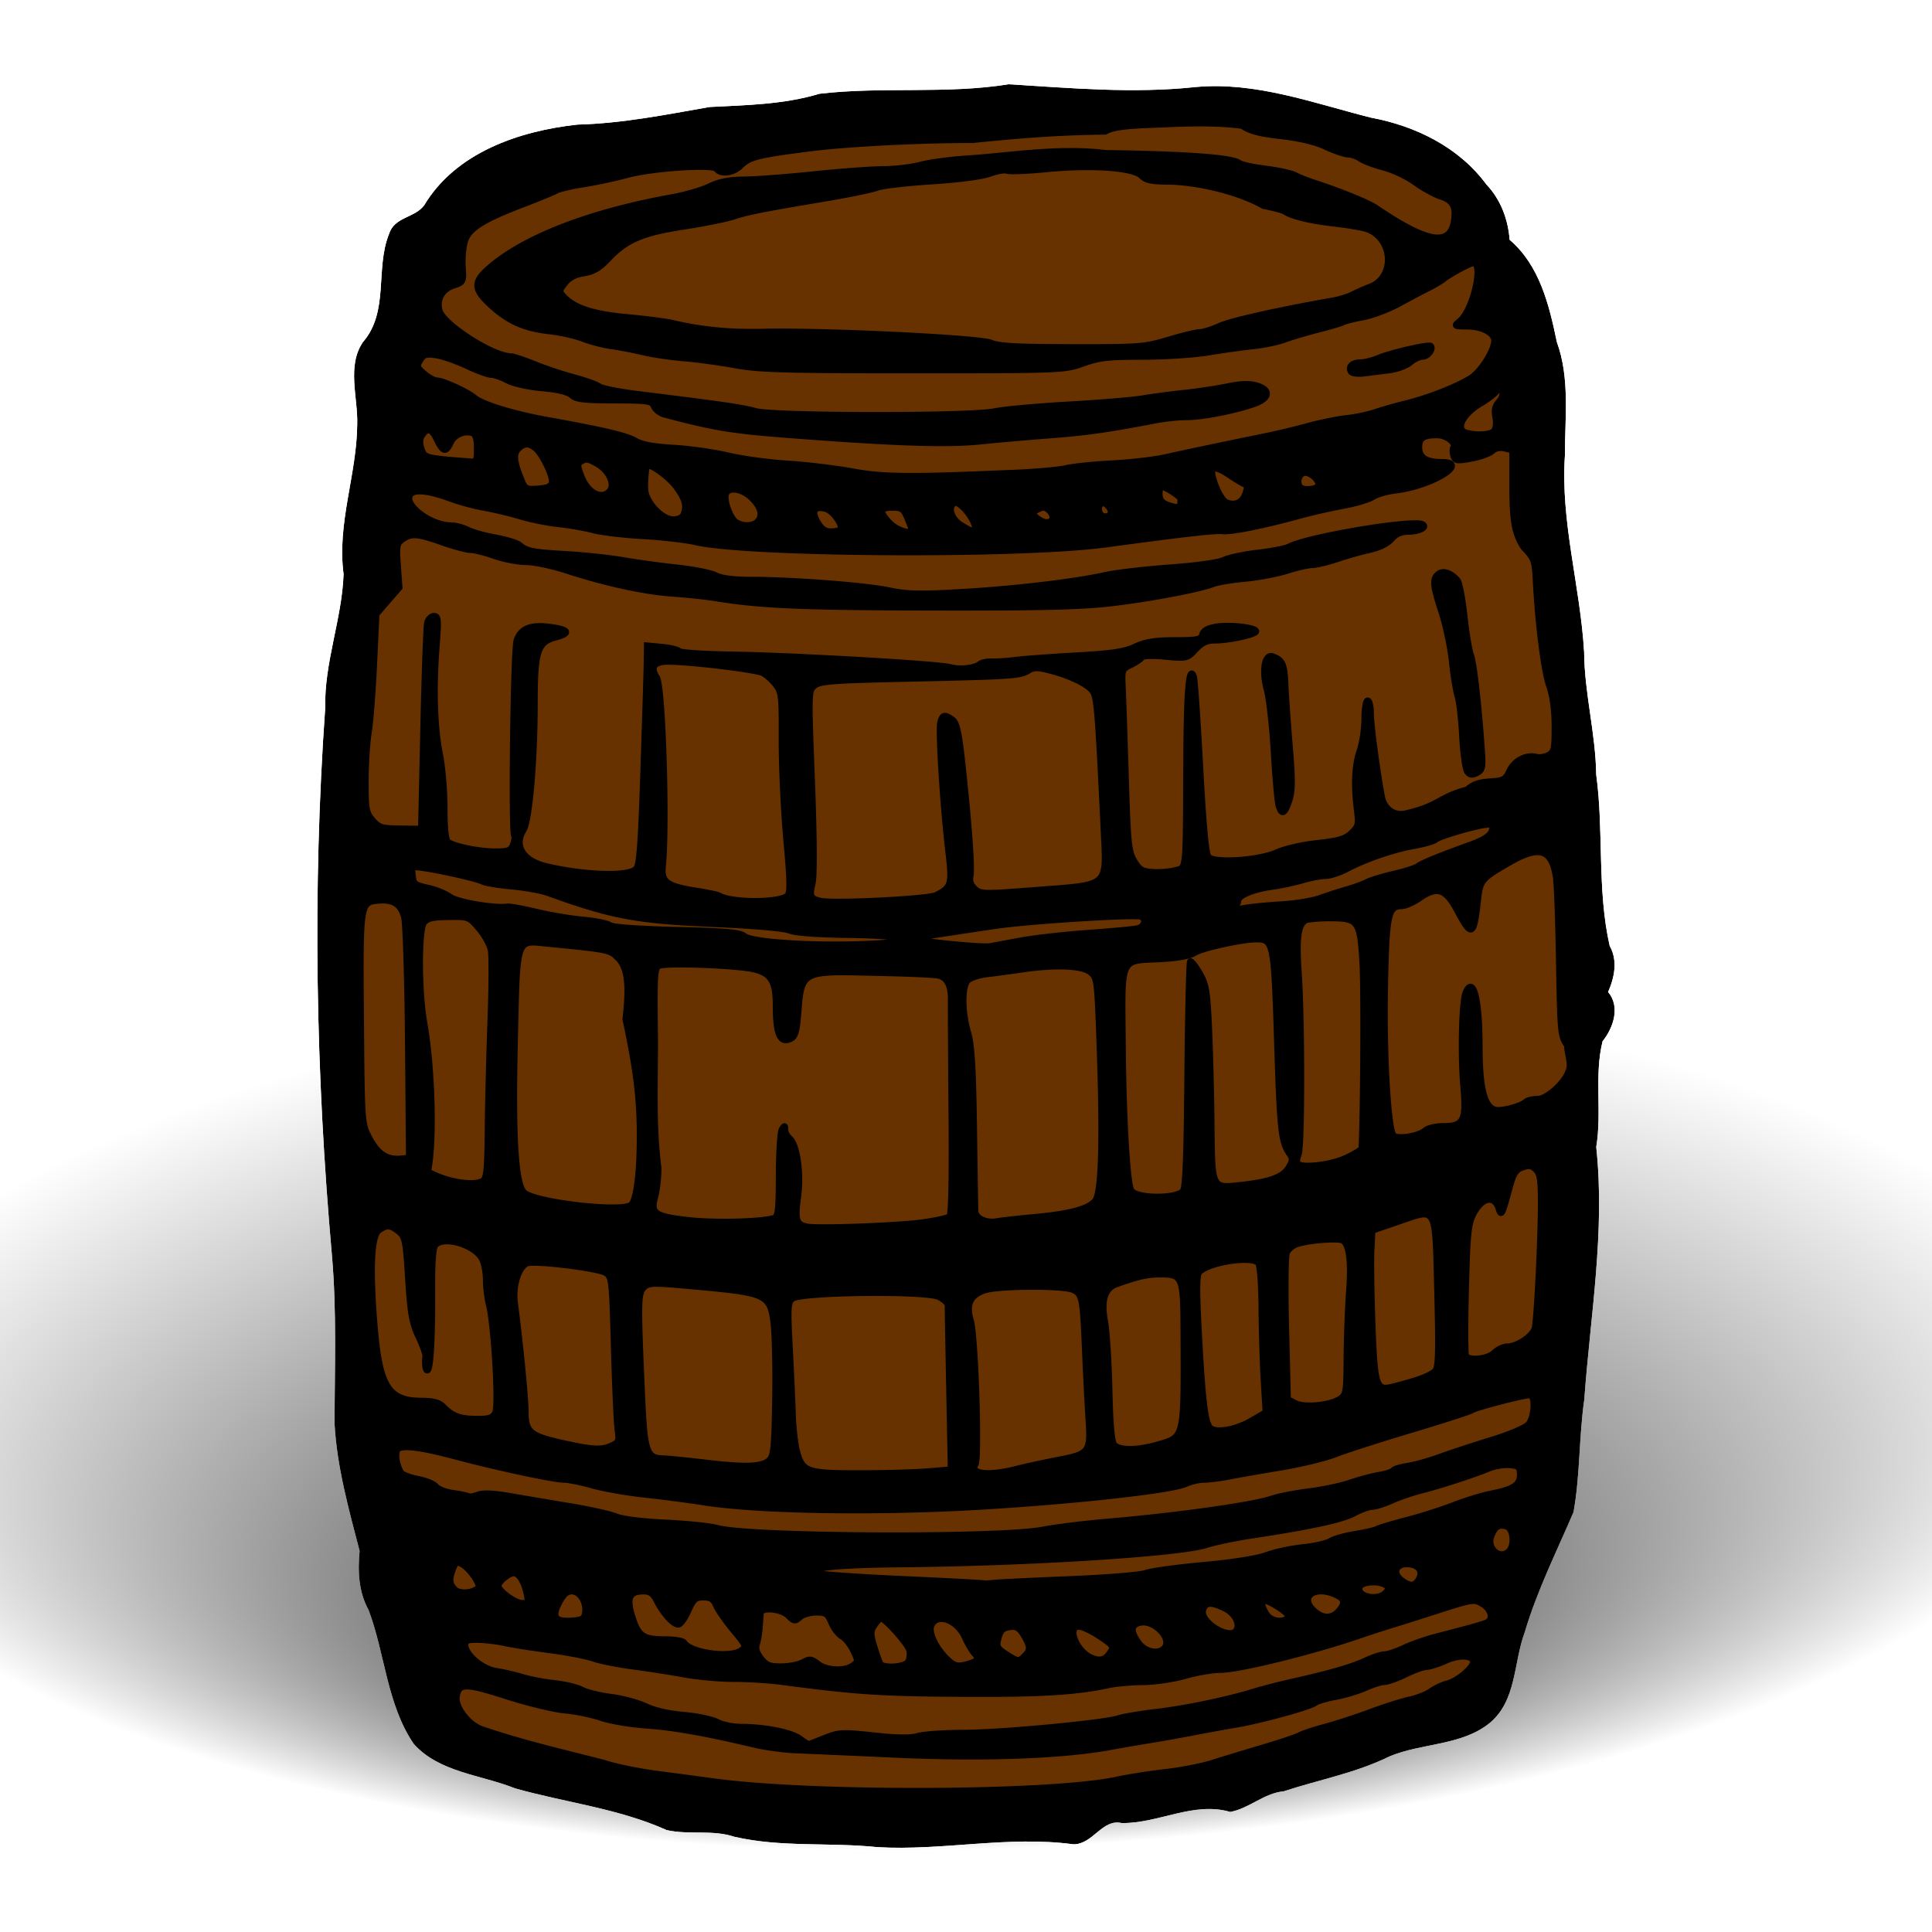 <?xml version="1.0"?>
<svg xmlns="http://www.w3.org/2000/svg" xmlns:xlink="http://www.w3.org/1999/xlink" width="600" height="600" viewBox="0 0 600 600">
  <defs>
    <radialGradient xlink:href="#a" id="d" gradientUnits="userSpaceOnUse" gradientTransform="matrix(1.862 0 0 3.066 -168.979 -553.821)" cx="289.434" cy="278.439" fx="289.434" fy="278.439" r="195.612"/>
    <radialGradient xlink:href="#f" id="g" cx="301.987" cy="394.116" fx="295.73" fy="622.635" r="300" gradientUnits="userSpaceOnUse" gradientTransform="matrix(1.184 -.027 .01 .45 -65.564 270.277)"/>
    <radialGradient xlink:href="#b" id="e" gradientUnits="userSpaceOnUse" gradientTransform="matrix(2.164 -.504 .26 1.117 -337.204 64.24)" cx="226.047" cy="159.279" fx="226.047" fy="159.279" r="136.54"/>
    <radialGradient xlink:href="#a" id="c" gradientUnits="userSpaceOnUse" gradientTransform="matrix(1.862 0 0 3.066 -168.979 -553.821)" cx="80.667" cy="278.439" fx="80.667" fy="278.439" r="195.612"/>
    <linearGradient id="b">
      <stop offset="0"/>
      <stop offset=".5"/>
      <stop offset="1" stop-color="#fafafa"/>
    </linearGradient>
    <linearGradient id="a">
      <stop offset="0" stop-color="#fff" stop-opacity="0"/>
      <stop offset=".744" stop-color="#fff" stop-opacity="0"/>
      <stop offset="1" stop-color="#fff"/>
    </linearGradient>
    <linearGradient id="f">
      <stop offset="0" stop-color="#121212"/>
      <stop offset="1" stop-color="#fff"/>
    </linearGradient>
    <filter id="l" color-interpolation-filters="sRGB">
      <feFlood result="result3" flood-color="#3C280D"/>
      <feFlood result="result4" flood-color="#6D4E1F"/>
      <feTurbulence result="result1" baseFrequency="0.261 0" numOctaves="3"/>
      <feComponentTransfer result="result5">
        <feFuncR type="identity"/>
        <feFuncG type="identity"/>
        <feFuncB type="identity"/>
        <feFuncA type="linear" slope="3.32" intercept="-.1"/>
      </feComponentTransfer>
      <feTurbulence result="result7" baseFrequency="0.306 0.017" numOctaves="8"/>
      <feTurbulence baseFrequency="0.849 0.238" numOctaves="4"/>
      <feComponentTransfer result="result9">
        <feFuncR type="identity"/>
        <feFuncG type="identity"/>
        <feFuncB type="identity"/>
        <feFuncA type="linear" slope="3.02" intercept="-.4"/>
      </feComponentTransfer>
      <feTurbulence result="result13" baseFrequency="0.012 0.005" numOctaves="10"/>
      <feComposite result="result2" in="result3" operator="in" in2="result5"/>
      <feComposite in2="result4" result="result6"/>
      <feDisplacementMap in2="result7" scale="3.825" result="result8"/>
      <feComposite in2="result9" operator="in"/>
      <feComponentTransfer result="result10">
        <feFuncR type="linear" slope=".98"/>
        <feFuncG type="linear" slope=".98"/>
        <feFuncB type="linear" slope=".98"/>
        <feFuncA type="linear" slope="1.45"/>
      </feComponentTransfer>
      <feComposite in2="result8" operator="arithmetic" k2=".4" k3=".6" result="result11"/>
      <feComposite in2="result8" result="result12"/>
      <feDisplacementMap in2="result13" scale="9.899" result="result14"/>
      <feConvolveMatrix order="3 3" kernelMatrix="0 -1 0 -1 4 -1 0 -1 0" preserveAlpha="true" bias=".4"/>
      <feColorMatrix type="luminanceToAlpha" result="result17"/>
      <feComponentTransfer result="result16">
        <feFuncR type="identity"/>
        <feFuncG type="identity"/>
        <feFuncB type="identity"/>
        <feFuncA type="linear" slope="4.26" intercept="-1.15"/>
      </feComponentTransfer>
      <feComponentTransfer in="result14" result="result15">
        <feFuncR type="linear" slope=".9"/>
        <feFuncG type="linear" slope=".9"/>
        <feFuncB type="linear" slope=".9"/>
        <feFuncA type="identity"/>
      </feComponentTransfer>
      <feDiffuseLighting in="result17" surfaceScale="5" diffuseConstant="1.1">
        <feDistantLight elevation="45" azimuth="45"/>
      </feDiffuseLighting>
      <feColorMatrix type="luminanceToAlpha"/>
      <feComponentTransfer result="result18">
        <feFuncR type="identity"/>
        <feFuncG type="identity"/>
        <feFuncB type="identity"/>
        <feFuncA type="linear" slope="1.53"/>
      </feComponentTransfer>
      <feComposite in2="result18" in="result15" operator="in" result="result19"/>
      <feComposite in2="result14" result="result20"/>
      <feComposite in2="SourceGraphic" operator="in"/>
    </filter>
    <filter id="j" color-interpolation-filters="sRGB">
      <feFlood flood-color="#B58D5C" result="result3"/>
      <feFlood flood-color="#FDD3A9" result="result4"/>
      <feTurbulence numOctaves="3" baseFrequency="0.261 0" result="result1"/>
      <feComponentTransfer result="result5">
        <feFuncR type="identity"/>
        <feFuncG type="identity"/>
        <feFuncB type="identity"/>
        <feFuncA intercept="-.1" slope="3.32" type="linear"/>
      </feComponentTransfer>
      <feTurbulence numOctaves="8" baseFrequency="0.306 0.017" result="result7"/>
      <feTurbulence numOctaves="4" baseFrequency="0.849 0.238"/>
      <feComponentTransfer result="result9">
        <feFuncR type="identity"/>
        <feFuncG type="identity"/>
        <feFuncB type="identity"/>
        <feFuncA intercept="-.4" slope="3.02" type="linear"/>
      </feComponentTransfer>
      <feTurbulence numOctaves="10" baseFrequency="0.012 0.005" result="result13"/>
      <feComposite in2="result5" operator="in" in="result3" result="result2"/>
      <feComposite result="result6" in2="result4"/>
      <feDisplacementMap result="result8" scale="3.825" in2="result7"/>
      <feComposite operator="in" in2="result9"/>
      <feComponentTransfer result="result10">
        <feFuncR slope=".98" type="linear"/>
        <feFuncG slope=".98" type="linear"/>
        <feFuncB slope=".98" type="linear"/>
        <feFuncA slope="1.45" type="linear"/>
      </feComponentTransfer>
      <feComposite result="result11" k3=".6" k2=".4" operator="arithmetic" in2="result8"/>
      <feComposite result="result12" in2="result8"/>
      <feDisplacementMap result="result14" scale="9.899" in2="result13"/>
      <feConvolveMatrix bias=".4" preserveAlpha="true" kernelMatrix="0 -1 0 -1 4 -1 0 -1 0" order="3 3"/>
      <feColorMatrix result="result17" type="luminanceToAlpha"/>
      <feComponentTransfer result="result16">
        <feFuncR type="identity"/>
        <feFuncG type="identity"/>
        <feFuncB type="identity"/>
        <feFuncA intercept="-1.15" slope="4.26" type="linear"/>
      </feComponentTransfer>
      <feComponentTransfer result="result15" in="result14">
        <feFuncR slope=".9" type="linear"/>
        <feFuncG slope=".9" type="linear"/>
        <feFuncB slope=".9" type="linear"/>
        <feFuncA type="identity"/>
      </feComponentTransfer>
      <feDiffuseLighting diffuseConstant="1.1" surfaceScale="5" in="result17">
        <feDistantLight azimuth="45" elevation="45"/>
      </feDiffuseLighting>
      <feColorMatrix type="luminanceToAlpha"/>
      <feComponentTransfer result="result18">
        <feFuncR type="identity"/>
        <feFuncG type="identity"/>
        <feFuncB type="identity"/>
        <feFuncA slope="1.53" type="linear"/>
      </feComponentTransfer>
      <feComposite result="result19" operator="in" in="result15" in2="result18"/>
      <feComposite result="result20" in2="result14"/>
      <feComposite operator="in" in2="SourceGraphic"/>
    </filter>
    <filter id="i" color-interpolation-filters="sRGB">
      <feFlood flood-color="#0E0A05" result="result3"/>
      <feFlood flood-color="#1E1609" result="result4"/>
      <feTurbulence numOctaves="3" baseFrequency="0.261 0" result="result1"/>
      <feComponentTransfer result="result5">
        <feFuncR type="identity"/>
        <feFuncG type="identity"/>
        <feFuncB type="identity"/>
        <feFuncA intercept="-.1" slope="3.32" type="linear"/>
      </feComponentTransfer>
      <feTurbulence numOctaves="8" baseFrequency="0.306 0.017" result="result7"/>
      <feTurbulence numOctaves="4" baseFrequency="0.849 0.238"/>
      <feComponentTransfer result="result9">
        <feFuncR type="identity"/>
        <feFuncG type="identity"/>
        <feFuncB type="identity"/>
        <feFuncA intercept="-.4" slope="3.02" type="linear"/>
      </feComponentTransfer>
      <feTurbulence numOctaves="10" baseFrequency="0.012 0.005" result="result13"/>
      <feComposite in2="result5" operator="in" in="result3" result="result2"/>
      <feComposite result="result6" in2="result4"/>
      <feDisplacementMap result="result8" scale="3.825" in2="result7"/>
      <feComposite operator="in" in2="result9"/>
      <feComponentTransfer result="result10">
        <feFuncR slope=".98" type="linear"/>
        <feFuncG slope=".98" type="linear"/>
        <feFuncB slope=".98" type="linear"/>
        <feFuncA slope="1.45" type="linear"/>
      </feComponentTransfer>
      <feComposite result="result11" k3=".6" k2=".4" operator="arithmetic" in2="result8"/>
      <feComposite result="result12" in2="result8"/>
      <feDisplacementMap result="result14" scale="9.899" in2="result13"/>
      <feConvolveMatrix bias=".4" preserveAlpha="true" kernelMatrix="0 -1 0 -1 4 -1 0 -1 0" order="3 3"/>
      <feColorMatrix result="result17" type="luminanceToAlpha"/>
      <feComponentTransfer result="result16">
        <feFuncR type="identity"/>
        <feFuncG type="identity"/>
        <feFuncB type="identity"/>
        <feFuncA intercept="-1.15" slope="4.26" type="linear"/>
      </feComponentTransfer>
      <feComponentTransfer result="result15" in="result14">
        <feFuncR slope=".9" type="linear"/>
        <feFuncG slope=".9" type="linear"/>
        <feFuncB slope=".9" type="linear"/>
        <feFuncA type="identity"/>
      </feComponentTransfer>
      <feDiffuseLighting diffuseConstant="1.1" surfaceScale="5" in="result17">
        <feDistantLight azimuth="45" elevation="45"/>
      </feDiffuseLighting>
      <feColorMatrix type="luminanceToAlpha"/>
      <feComponentTransfer result="result18">
        <feFuncR type="identity"/>
        <feFuncG type="identity"/>
        <feFuncB type="identity"/>
        <feFuncA slope="1.53" type="linear"/>
      </feComponentTransfer>
      <feComposite result="result19" operator="in" in="result15" in2="result18"/>
      <feComposite result="result20" in2="result14"/>
      <feComposite operator="in" in2="SourceGraphic"/>
    </filter>
    <clipPath clipPathUnits="userSpaceOnUse" id="h">
      <path d="M209.12 57.936c-19.224 3.131-39.278.667-58.73 2.953-11.105 3.343-22.73 3.529-34.158 4.115-13.67 2.408-27.254 5.115-41.023 5.463-18.07 1.97-37.802 8.666-47.604 25.076-3.017 4-9.275 3.524-10.925 8.95-4.326 10.76.113 24.005-8.05 33.474-5.108 7.369-1.567 17.233-1.808 25.588-.128 15.63-6.336 30.751-4.238 46.506-.493 13.987-6.015 27.392-5.703 41.562-4.012 56.626-2.938 113.525 2.09 170.049 1.514 17.364.852 34.817.81 52.243.738 13.478 4.425 26.566 7.78 39.509-.595 6.309-.326 12.74 2.816 18.408 5.117 13.63 5.652 29.292 14.018 41.56 8.013 8.881 20.892 9.53 31.396 13.754 15.702 4.433 32.2 6.257 47.152 12.975 6.886 1.568 14.141-.218 21 2.076 14.565 3.359 29.633 1.675 44.414 3.219 20.321 1.187 40.673-3.625 60.852-.883 6.07.096 8.975-8.034 15.027-6.596 11.39.175 22.34-6.814 33.715-3.449 5.924-1.113 10.5-5.848 16.586-6.408 10.994-3.61 22.478-5.712 32.899-10.86 10-4.164 22.143-3.29 30.892-10.193 8.655-6.985 7.537-18.962 11.086-28.381 3.825-12.916 9.84-24.915 15.135-37.26 2.08-11.478 1.67-23.33 3.345-34.948 1.886-26.087 6.533-52.276 3.715-78.44 1.812-10.901-.685-22.28 1.98-32.871 3.344-4.134 5.566-10.74 1.708-15.277 1.991-4.55 3.055-9.795.494-14.317-3.974-17.463-1.783-35.548-4.191-53.22-.176-12.807-3.65-25.2-3.75-38.012-1.191-20.472-7.373-40.45-5.965-61.088-.02-11.804 1.612-23.922-2.514-35.258-2.385-11.486-5.328-23.742-14.662-31.72-.447-6.227-2.76-12.525-7.227-17.19-8.512-11.563-21.988-18.171-35.86-20.746-17.835-4.493-35.655-11.21-54.384-9.506-19.438 2.081-38.687.338-58.119-.857z" fill="#fff"/>
    </clipPath>
    <mask maskUnits="userSpaceOnUse" id="k">
      <path d="M210.572.145c-2.516-.017-4.339.212-6.355.681-4.314 1.003-41.03 1.865-47.186 1.108-1.031-.127-5.883.873-10.781 2.224-6.137 1.693-11.093 2.439-15.938 2.399-3.867-.032-7.875-.046-8.906-.032-2.306.033-9.002 1.237-18.246 3.284-3.848.851-11.02 1.713-15.937 1.912-17.646.714-35.069 5.116-41.496 10.486-2.042 1.706-4.87 3.785-6.286 4.621-1.415.836-3.312 2.895-4.216 4.574-2.72 5.052-6.774 8.91-9.358 8.91-3.373 0-4.657 2.935-5.334 12.188-1.025 14.02-2.467 19.783-5.82 23.26-2.871 2.976-2.978 3.36-2.602 9.375.888 14.175.434 27.822-1.082 32.521-1.943 6.025-2.75 14.546-2.73 28.805.013 9.048-.337 12.197-1.692 15.209-5.09 11.32-8.164 107.698-4.787 150.049 3.254 40.802 5.313 84.394 4.063 86.031-1.858 2.433 1.767 32.586 4.861 40.436 2.693 6.83 3.843 13.858 2.623 16.037-.908 1.622.616 7.757 3.18 12.797.696 1.368 1.265 3.509 1.265 4.757 0 1.249 1.055 5.29 2.344 8.979 1.29 3.69 2.344 7.524 2.344 8.521 0 .997 1.314 5.253 2.92 9.457 2.613 6.843 3.375 7.935 7.266 10.399 10.332 4.418 29.412 10.486 46.314 13.46 2.698.355 5.75 1.192 6.781 1.86 1.031.668 4.294 1.515 7.25 1.883 2.957.368 5.623 1.07 5.924 1.557 1.207 1.953 7.16 3.61 11.053 3.076 2.418-.332 7.787.225 13.773 1.427 5.397 1.084 11.078 1.985 12.625 2.002 13.126.15 28.731.74 29.09 1.098.769.769 24.816.318 24.816-.465 0-.412 3.27-.654 7.266-.539 3.996.116 10.852-.114 15.234-.512 4.926-.447 9.58-.349 12.188.258 4.612 1.074 5.615.692 10.715-4.078 2.451-2.293 3.237-2.51 7.332-2.025 3.406.403 6.804-.092 13.193-1.924 8.673-2.487 13.51-2.905 19.203-1.66 2.442.534 3.536.27 5.157-1.237 1.13-1.052 4.798-2.599 8.15-3.437 3.352-.838 8.625-2.503 11.719-3.7 3.093-1.195 7.945-2.468 10.781-2.83 2.836-.36 6-1.411 7.031-2.333 2.191-1.96 15.178-6.102 23.856-7.612 11.118-1.933 16.322-6.152 17.433-14.127.316-2.266 1.366-6.65 2.33-9.744.965-3.093 2.828-9.262 4.14-13.707 1.31-4.445 2.975-8.573 3.698-9.174.724-.6 1.596-2.659 1.938-4.574.341-1.915 2.139-5.973 3.994-9.017 3.227-5.295 3.402-6.034 4.057-17.026.376-6.32.93-11.889 1.232-12.377.302-.488.99-8.647 1.53-18.13.539-9.485 1.614-21.076 2.388-25.76 1.767-10.698 2.44-36.194.289-43.27 1.909-10.35.89-24.73 1.531-34.99 1.069-2.289 2.726-5.333 3.684-6.764 1.614-2.411 1.629-2.726.21-4.293-1.909-2.11-1.973-6.584-.132-9.213 1.202-1.716 1.22-2.495.125-5.6-2.072-5.872-3.224-15.96-3.246-28.449-.011-6.445-.468-14.46-1.016-17.812-.547-3.352-.998-10.017-1.002-14.813-.004-5.501-.48-9.652-1.289-11.25-.822-1.624-1.515-7.906-1.931-17.53-.357-8.25-1.25-17.954-1.983-21.563-3.389-16.698-5.039-35.29-4.287-48.281.849-14.659.384-24.25-1.27-26.25-.639-.774-1.593-4.61-2.12-8.526-1.233-9.145-6.88-21.102-11.034-23.365-2.509-1.367-2.843-2.075-3.101-6.55-.288-4.989-1.953-8.395-6.223-12.735-1.06-1.077-3.023-3.397-4.363-5.157-3.142-4.122-14.47-10.03-22.385-11.675-3.363-.699-9.28-2.193-13.147-3.32a7513.567 7513.567 0 00-13.501-3.92C289.59 2.111 277.264.27 268.299.843c-2.811 1.504-33.498 1.567-47.207.095-4.793-.514-8.003-.778-10.52-.794z"/>
      <path d="M210.572.145c-2.516-.017-4.339.212-6.355.681-4.314 1.003-41.03 1.865-47.186 1.108-1.031-.127-5.883.873-10.781 2.224-6.137 1.693-11.093 2.439-15.938 2.399-3.867-.032-7.875-.046-8.906-.032-2.306.033-9.002 1.237-18.246 3.284-3.848.851-11.02 1.713-15.937 1.912-17.646.714-35.069 5.116-41.496 10.486-2.042 1.706-4.87 3.785-6.286 4.621-1.415.836-3.312 2.895-4.216 4.574-2.72 5.052-6.774 8.91-9.358 8.91-3.373 0-4.657 2.935-5.334 12.188-1.025 14.02-2.467 19.783-5.82 23.26-2.871 2.976-2.978 3.36-2.602 9.375.888 14.175.434 27.822-1.082 32.521-1.943 6.025-2.75 14.546-2.73 28.805.013 9.048-.337 12.197-1.692 15.209-5.09 11.32-8.164 107.698-4.787 150.049 3.254 40.802 5.313 84.394 4.063 86.031-1.858 2.433 1.767 32.586 4.861 40.436 2.693 6.83 3.843 13.858 2.623 16.037-.908 1.622.616 7.757 3.18 12.797.696 1.368 1.265 3.509 1.265 4.757 0 1.249 1.055 5.29 2.344 8.979 1.29 3.69 2.344 7.524 2.344 8.521 0 .997 1.314 5.253 2.92 9.457 2.613 6.843 3.375 7.935 7.266 10.399 10.332 4.418 29.412 10.486 46.314 13.46 2.698.355 5.75 1.192 6.781 1.86 1.031.668 4.294 1.515 7.25 1.883 2.957.368 5.623 1.07 5.924 1.557 1.207 1.953 7.16 3.61 11.053 3.076 2.418-.332 7.787.225 13.773 1.427 5.397 1.084 11.078 1.985 12.625 2.002 13.126.15 28.731.74 29.09 1.098.769.769 24.816.318 24.816-.465 0-.412 3.27-.654 7.266-.539 3.996.116 10.852-.114 15.234-.512 4.926-.447 9.58-.349 12.188.258 4.612 1.074 5.615.692 10.715-4.078 2.451-2.293 3.237-2.51 7.332-2.025 3.406.403 6.804-.092 13.193-1.924 8.673-2.487 13.51-2.905 19.203-1.66 2.442.534 3.536.27 5.157-1.237 1.13-1.052 4.798-2.599 8.15-3.437 3.352-.838 8.625-2.503 11.719-3.7 3.093-1.195 7.945-2.468 10.781-2.83 2.836-.36 6-1.411 7.031-2.333 2.191-1.96 15.178-6.102 23.856-7.612 11.118-1.933 16.322-6.152 17.433-14.127.316-2.266 1.366-6.65 2.33-9.744.965-3.093 2.828-9.262 4.14-13.707 1.31-4.445 2.975-8.573 3.698-9.174.724-.6 1.596-2.659 1.938-4.574.341-1.915 2.139-5.973 3.994-9.017 3.227-5.295 3.402-6.034 4.057-17.026.376-6.32.93-11.889 1.232-12.377.302-.488.99-8.647 1.53-18.13.539-9.485 1.614-21.076 2.388-25.76 1.767-10.698 2.44-36.194.289-43.27 1.909-10.35.89-24.73 1.531-34.99 1.069-2.289 2.726-5.333 3.684-6.764 1.614-2.411 1.629-2.726.21-4.293-1.909-2.11-1.973-6.584-.132-9.213 1.202-1.716 1.22-2.495.125-5.6-2.072-5.872-3.224-15.96-3.246-28.449-.011-6.445-.468-14.46-1.016-17.812-.547-3.352-.998-10.017-1.002-14.813-.004-5.501-.48-9.652-1.289-11.25-.822-1.624-1.515-7.906-1.931-17.53-.357-8.25-1.25-17.954-1.983-21.563-3.389-16.698-5.039-35.29-4.287-48.281.849-14.659.384-24.25-1.27-26.25-.639-.774-1.593-4.61-2.12-8.526-1.233-9.145-6.88-21.102-11.034-23.365-2.509-1.367-2.843-2.075-3.101-6.55-.288-4.989-1.953-8.395-6.223-12.735-1.06-1.077-3.023-3.397-4.363-5.157-3.142-4.122-14.47-10.03-22.385-11.675-3.363-.699-9.28-2.193-13.147-3.32a7513.567 7513.567 0 00-13.501-3.92C289.59 2.111 277.264.27 268.299.843c-2.811 1.504-33.498 1.567-47.207.095-4.793-.514-8.003-.778-10.52-.794z" fill="url(#c)"/>
      <path d="M210.572.145c-2.516-.017-4.339.212-6.355.681-4.314 1.003-41.03 1.865-47.186 1.108-1.031-.127-5.883.873-10.781 2.224-6.137 1.693-11.093 2.439-15.938 2.399-3.867-.032-7.875-.046-8.906-.032-2.306.033-9.002 1.237-18.246 3.284-3.848.851-11.02 1.713-15.937 1.912-17.646.714-35.069 5.116-41.496 10.486-2.042 1.706-4.87 3.785-6.286 4.621-1.415.836-3.312 2.895-4.216 4.574-2.72 5.052-6.774 8.91-9.358 8.91-3.373 0-4.657 2.935-5.334 12.188-1.025 14.02-2.467 19.783-5.82 23.26-2.871 2.976-2.978 3.36-2.602 9.375.888 14.175.434 27.822-1.082 32.521-1.943 6.025-2.75 14.546-2.73 28.805.013 9.048-.337 12.197-1.692 15.209-5.09 11.32-8.164 107.698-4.787 150.049 3.254 40.802 5.313 84.394 4.063 86.031-1.858 2.433 1.767 32.586 4.861 40.436 2.693 6.83 3.843 13.858 2.623 16.037-.908 1.622.616 7.757 3.18 12.797.696 1.368 1.265 3.509 1.265 4.757 0 1.249 1.055 5.29 2.344 8.979 1.29 3.69 2.344 7.524 2.344 8.521 0 .997 1.314 5.253 2.92 9.457 2.613 6.843 3.375 7.935 7.266 10.399 10.332 4.418 29.412 10.486 46.314 13.46 2.698.355 5.75 1.192 6.781 1.86 1.031.668 4.294 1.515 7.25 1.883 2.957.368 5.623 1.07 5.924 1.557 1.207 1.953 7.16 3.61 11.053 3.076 2.418-.332 7.787.225 13.773 1.427 5.397 1.084 11.078 1.985 12.625 2.002 13.126.15 28.731.74 29.09 1.098.769.769 24.816.318 24.816-.465 0-.412 3.27-.654 7.266-.539 3.996.116 10.852-.114 15.234-.512 4.926-.447 9.58-.349 12.188.258 4.612 1.074 5.615.692 10.715-4.078 2.451-2.293 3.237-2.51 7.332-2.025 3.406.403 6.804-.092 13.193-1.924 8.673-2.487 13.51-2.905 19.203-1.66 2.442.534 3.536.27 5.157-1.237 1.13-1.052 4.798-2.599 8.15-3.437 3.352-.838 8.625-2.503 11.719-3.7 3.093-1.195 7.945-2.468 10.781-2.83 2.836-.36 6-1.411 7.031-2.333 2.191-1.96 15.178-6.102 23.856-7.612 11.118-1.933 16.322-6.152 17.433-14.127.316-2.266 1.366-6.65 2.33-9.744.965-3.093 2.828-9.262 4.14-13.707 1.31-4.445 2.975-8.573 3.698-9.174.724-.6 1.596-2.659 1.938-4.574.341-1.915 2.139-5.973 3.994-9.017 3.227-5.295 3.402-6.034 4.057-17.026.376-6.32.93-11.889 1.232-12.377.302-.488.99-8.647 1.53-18.13.539-9.485 1.614-21.076 2.388-25.76 1.767-10.698 2.44-36.194.289-43.27 1.909-10.35.89-24.73 1.531-34.99 1.069-2.289 2.726-5.333 3.684-6.764 1.614-2.411 1.629-2.726.21-4.293-1.909-2.11-1.973-6.584-.132-9.213 1.202-1.716 1.22-2.495.125-5.6-2.072-5.872-3.224-15.96-3.246-28.449-.011-6.445-.468-14.46-1.016-17.812-.547-3.352-.998-10.017-1.002-14.813-.004-5.501-.48-9.652-1.289-11.25-.822-1.624-1.515-7.906-1.931-17.53-.357-8.25-1.25-17.954-1.983-21.563-3.389-16.698-5.039-35.29-4.287-48.281.849-14.659.384-24.25-1.27-26.25-.639-.774-1.593-4.61-2.12-8.526-1.233-9.145-6.88-21.102-11.034-23.365-2.509-1.367-2.843-2.075-3.101-6.55-.288-4.989-1.953-8.395-6.223-12.735-1.06-1.077-3.023-3.397-4.363-5.157-3.142-4.122-14.47-10.03-22.385-11.675-3.363-.699-9.28-2.193-13.147-3.32a7513.567 7513.567 0 00-13.501-3.92C289.59 2.111 277.264.27 268.299.843c-2.811 1.504-33.498 1.567-47.207.095-4.793-.514-8.003-.778-10.52-.794z" fill="url(#d)"/>
      <path d="M236.945 18.13c8.431.091 14.92 1.12 16.69 2.89 1.547 1.548 3.36 1.894 9.91 1.894 12.252.6 24.356 4.515 30.32 8.006 3.286.644 6.423 1.478 6.97 1.852 2.318 1.583 8.514 3.084 16.43 3.979 4.655.526 9.584 1.384 10.954 1.909 8.576 3.283 9.104 15.955.794 19.054-1.806.673-4.404 1.816-5.773 2.539-1.37.722-4.282 1.625-6.473 2.006-17.504 3.047-33.596 6.649-37.34 8.356-2.465 1.124-5.41 2.052-6.545 2.064-1.136.012-5.809 1.143-10.383 2.512-7.872 2.356-9.574 2.487-31.792 2.45-18.06-.03-24.226-.366-26.74-1.458-3.728-1.62-55.207-4.096-75.262-3.62-10.949.26-20.18-.642-30.008-2.93-2.19-.51-8.874-1.367-14.85-1.906-11.097-1-17.487-3.096-20.88-6.846-1.53-1.69-1.501-1.991.437-4.456 1.414-1.797 3.41-2.845 6.24-3.277 3.15-.481 5.127-1.656 8.143-4.838 5.877-6.202 11.217-8.482 24.727-10.55 6.507-.997 13.91-2.481 16.453-3.3 5.026-1.616 9.342-2.47 30.514-6.032 7.667-1.29 15.28-2.863 16.917-3.497 1.638-.635 9.704-1.579 17.924-2.098 8.869-.56 16.68-1.584 19.21-2.518 2.345-.866 4.955-1.306 5.802-.981.846.324 6.77.078 13.163-.546a140.55 140.55 0 0110.725-.639c1.275-.026 2.519-.032 3.723-.019z" fill="url(#e)"/>
    </mask>
  </defs>
  <path style="isolation:auto;mix-blend-mode:normal;solid-color:#000;solid-opacity:1;marker:none" d="M0 0h600v600H0z" color="#000" overflow="visible" fill="url(#g)" enable-background="accumulate"/>
  <g clip-path="url(#h)" transform="translate(104.117 -31.772)">
    <path d="M350.719 482.438c1.62.077 2.718.655 2.719 1.707 0 1.824-4.92 5.976-7.97 6.724-1.546.38-3.866 1.46-5.156 2.402-1.289.942-4.242 2.115-6.562 2.606-2.32.491-7.805 2.227-12.188 3.86-4.382 1.631-10.717 3.698-14.076 4.593-3.358.895-6.944 2.081-7.968 2.637-1.025.555-6.291 2.321-11.705 3.922-5.415 1.6-12.403 3.725-15.53 4.72-3.127.996-9.666 2.263-14.531 2.817-4.865.553-11.588 1.606-14.94 2.338-20.336 4.441-95.016 4.74-125.625.502-3.351-.464-10.985-1.48-16.964-2.256-5.98-.777-13.457-2.307-16.618-3.4-12.019-3.125-25.04-6.053-38.043-10.481-4.17-1.396-8.397-6.849-7.902-10.193.633-4.271 2.68-4.296 15.469-.194 6.615 2.122 14.794 4.105 18.176 4.408 3.381.304 8.444 1.344 11.25 2.31 2.806.968 9.11 2.037 14.007 2.376 8.455.585 18.649 2.387 33.282 5.88 3.61.863 9.515 1.68 13.125 1.817 3.61.138 17.742.758 31.406 1.381 26.734 1.218 51.255.342 66.094-2.365a745.69 745.69 0 0113.125-2.268c3.094-.494 9-1.549 13.125-2.344 4.125-.794 10.031-1.868 13.125-2.386 7.47-1.252 22.952-5.495 24.385-6.684.626-.52 3.519-1.386 6.43-1.924 2.91-.538 7.08-1.79 9.269-2.783 2.188-.993 4.822-1.82 5.853-1.836 1.031-.016 3.985-1.066 6.563-2.334s5.531-2.33 6.562-2.357c1.031-.028 3.71-.881 5.951-1.899 2.097-.951 4.24-1.374 5.862-1.296zM210.496 473.2c1.303.032 2.243.784 3.315 2.58 2.118 3.551 2.176 4.661.341 6.496-1.871 1.872-2.11 1.85-5.861-.552-2.618-1.676-3.018-2.385-2.512-4.438.768-3.111 1.404-3.735 4.135-4.057.202-.023.396-.033.582-.029zm20.746-.023c1.113.114 3.983 1.528 6.377 3.144 4.093 2.762 4.272 3.06 3.02 4.95-1.516 2.287-3.096 2.724-5.795 1.603-4.86-2.018-7.875-10.137-3.602-9.697zm19.432-1.356c4.184-.231 9.18 5.135 6.916 7.944-1.767 2.192-6.068 1.374-8.15-1.551-2.574-3.614-2.448-5.552.41-6.27.269-.067.545-.107.824-.123zm-62.266-1.07c2.492.085 5.582 2.22 7.153 5.703.947 2.101 2.321 4.417 3.052 5.149.76.76.973 1.662.498 2.107-.456.428-2.146 1.056-3.756 1.394-2.441.514-3.39.154-5.716-2.173-3.25-3.25-5.404-7.903-4.612-9.967.605-1.577 1.886-2.264 3.381-2.213zm-18.894-.127c1.31 0 8.356 7.932 8.834 9.945.258 1.087.08 2.67-.393 3.516-.953 1.703-7.75 2.198-8.717.635-.307-.498-1.162-2.912-1.9-5.366-1.177-3.91-1.17-4.723.057-6.595.769-1.175 1.722-2.135 2.119-2.135zm-34.391-2.844c1.97.077 4.383.787 5.578 1.983 1.79 1.789 2.088 1.828 3.59.468.901-.815 3.18-1.482 5.066-1.482 3.018 0 3.591.384 4.77 3.205.737 1.763 2.202 3.668 3.256 4.233 1.054.564 2.641 2.553 3.527 4.42 1.542 3.249 1.535 3.447-.142 4.673-2.533 1.852-8.25 1.589-10.907-.502-1.997-1.57-2.541-1.63-4.58-.502-1.272.705-4.285 1.296-6.697 1.315-3.674.028-4.71-.38-6.385-2.51-1.352-1.719-1.785-3.162-1.338-4.453.365-1.05.764-3.387.889-5.192.125-1.804.277-3.808.334-4.453.066-.74.986-1.123 2.227-1.197.258-.015.53-.017.812-.006zm136.807-1.746c1.014.051 2.387.528 4.267 1.42 3.139 1.49 4.933 4.84 3.68 6.867-2.017 3.263-11.593-2.58-10.398-6.345.434-1.37 1.147-2.007 2.45-1.942zm81.449-.894c1.14-.029 1.74.321 2.732.877 2.999 1.677 3.756 5.018 1.36 5.996-.93.379-3.906 1.269-6.616 1.976-2.709.708-7.139 1.872-9.843 2.588-2.705.716-6.817 2.192-9.137 3.28-2.32 1.087-5.034 1.984-6.031 1.996-.998.01-3.529.831-5.625 1.822-4.238 2.003-11.297 4.059-22.563 6.572-4.125.92-9.61 2.326-12.187 3.123-8.31 2.57-21.332 5.288-30.469 6.36-4.898.574-10.172 1.46-11.719 1.968-4.57 1.502-36.614 4.51-48.287 4.531-5.933.012-12.261.45-14.062.977-2.29.67-6.412.619-13.71-.17-9.659-1.044-10.773-.993-14.995.684-2.509.996-4.775 1.892-5.036 1.99-.26.098-1.53-.645-2.822-1.652-2.556-1.993-10.854-3.666-18.275-3.684-2.578-.006-5.953-.698-7.5-1.537-1.547-.839-6.217-1.816-10.377-2.172-4.712-.403-9.158-1.419-11.791-2.693-2.325-1.126-7.148-2.422-10.717-2.883-3.57-.46-7.698-1.478-9.174-2.26-1.476-.781-5.273-1.696-8.437-2.033-3.165-.337-7.653-1.186-9.973-1.889-2.32-.703-6.028-1.558-8.238-1.9-4.335-.67-9.562-5.139-9.57-8.18-.004-1.312.793-1.632 3.98-1.6 2.191.023 5.883.463 8.203.977 2.32.515 8.648 1.514 14.063 2.22 5.414.708 11.53 1.886 13.593 2.618 2.063.732 7.547 1.828 12.188 2.437 4.64.61 11.867 1.737 16.06 2.502 4.193.766 11.154 1.391 15.469 1.387 4.315-.003 11.01.415 14.877.93 23.542 3.136 31.438 3.626 60 3.715 21.015.065 31.95-.648 41.25-2.692 2.32-.51 7.174-.946 10.785-.968 3.63-.023 9.496-.88 13.121-1.916 3.606-1.032 8.517-1.876 10.912-1.875 5.855 0 29.18-5.778 43.932-10.883 2.32-.803 6.75-2.239 9.844-3.19a970.504 970.504 0 0010.312-3.242c9.182-2.96 12.574-4.06 14.473-4.107zm-65.06-.141c1.73 0 7.988 4.049 7.685 4.973-.698 2.128-5.1 1.84-6.695-.44-1.464-2.09-1.998-4.533-.99-4.533zm-192.604-2.813c2.075 0 3.02.682 4.215 3.047 1.95 3.86 5.042 7.266 6.595 7.266.66 0 2.04-1.898 3.067-4.219 1.628-3.682 2.232-4.219 4.75-4.219 2.255 0 3.127.564 3.99 2.579.607 1.418 2.997 4.846 5.31 7.619 3.994 4.786 4.119 5.106 2.448 6.328-3.393 2.481-15.804.783-17.793-2.436-.328-.53-2.919-.964-5.758-.964-6.939 0-8.42-1.004-10.307-6.99-1.873-5.944-.975-8.01 3.483-8.01zm-22.26 0c2.552 0 4.673 3.357 4.207 6.657-.267 1.889-.92 2.294-4.072 2.527-5.351.395-6.44-1.07-4.145-5.57 1.336-2.619 2.44-3.614 4.01-3.613zm232.682-.017c1.33 0 2.906.334 4.6 1.105 2.645 1.206 2.976 2.494 1.216 4.733-2.11 2.684-4.997 2.864-7.762.486-3.84-3.303-2.048-6.322 1.946-6.324zm15.873-2.791c.263-.009.53-.007.795.004 1.274.053 2.534.334 3.384.873 1.116.706 1.136 1.103.12 2.328-2.319 2.793-9.358 1.325-8.194-1.709.348-.907 2.051-1.437 3.895-1.496zm-266.615-2.817c1.669 0 3.226 2.42 4.091 6.36.6 2.727.454 3.013-1.521 2.986-2.184-.03-7.34-3.827-7.34-5.406 0-1.261 3.243-3.94 4.77-3.94zm277.404-2.812c3.481 0 5.17 2.059 3.795 4.627-1.268 2.369-2.933 2.455-5.61.287-2.706-2.192-1.701-4.914 1.815-4.914zm-294.834-.475c.342-.03.763.13 1.336.436 2.532 1.355 6.103 6.588 5.111 7.49-1.833 1.667-5.849 1.915-7.312.451-1.713-1.713-1.831-3.095-.547-6.472.487-1.283.842-1.855 1.412-1.905zm324.201-11.505c.471-.016.996.074 1.592.263 2.145.681 2.642 5.88.742 7.78-2.773 2.773-7-.86-5.521-4.747.851-2.24 1.774-3.25 3.187-3.296zm1.885-18.827c.253.002.492.013.713.034 2.858.272 3.205.606 3.205 3.082 0 3.212-2.023 4.496-9.375 5.957-2.578.512-7.64 2.08-11.25 3.484-3.61 1.404-10.217 3.505-14.684 4.67-4.467 1.165-8.578 2.4-9.135 2.744-.556.344-3.584 1.04-6.728 1.547-3.145.506-6.629 1.494-7.742 2.195-1.114.701-4.975 1.574-8.582 1.94-3.607.366-8.67 1.452-11.25 2.414-2.88 1.073-10.487 2.276-19.692 3.115-8.25.752-16.265 1.857-17.812 2.455-1.547.598-12.305 1.47-23.906 1.938-11.602.467-22.257.989-23.678 1.16-1.421.17-2.687.223-2.813.115-.126-.108-11.619-.714-25.54-1.344-13.923-.63-25.927-1.483-26.678-1.896-2.893-1.59 6.504-2.588 26.208-2.78 40.404-.393 86.89-3.317 95.157-5.986 2.578-.832 8.906-2.154 14.062-2.937 18.536-2.818 28.189-4.907 31.862-6.893 2.054-1.111 4.586-2.03 5.625-2.041 1.038-.011 3.737-.86 5.998-1.885 2.26-1.025 6.479-2.469 9.375-3.209 6.109-1.56 15.978-4.77 20.81-6.765 1.616-.668 4.078-1.123 5.85-1.114zm6.908-21.693c1.869 0 1.557 6.92-.412 9.15-.932 1.056-5.893 3.155-11.485 4.864-5.414 1.654-12.585 4.013-15.937 5.24-3.352 1.227-7.884 2.496-10.072 2.82-2.189.324-4.196.938-4.46 1.363-.262.426-2.245 1.073-4.406 1.438-2.16.365-6.215 1.45-9.011 2.412-2.796.962-8.59 2.186-12.875 2.719-4.286.532-9.405 1.53-11.375 2.217-5.795 2.02-29.725 5.376-51.395 7.209-6.703.567-15.562 1.668-19.687 2.447-14.083 2.658-91.509 2.251-101.25-.531-2.063-.59-9.235-1.328-15.938-1.643-7.219-.339-13.525-1.127-15.469-1.932-1.804-.747-8.132-2.16-14.062-3.14s-14.306-2.396-18.613-3.147c-5.287-.921-8.587-1.079-10.157-.482-1.279.486-2.614.705-2.968.486-.355-.219-2.535-.667-4.844-.998-2.31-.33-4.705-1.26-5.322-2.064-.618-.805-3.125-1.838-5.573-2.295-2.447-.457-4.795-1.357-5.214-1.998-1.29-1.97-1.917-5.303-1.301-6.908.736-1.92 6.526-1.312 18.836 1.978 12.104 3.235 29.958 7.045 33.015 7.045 1.439 0 5.398.795 8.8 1.768 3.4.972 10.78 2.268 16.402 2.878 5.62.61 13.806 1.676 18.189 2.37 17.122 2.71 53.778 3.287 86.25 1.355 29.312-1.744 59.054-5.039 63.424-7.027 1.625-.74 4.203-1.344 5.73-1.344 1.528 0 5.05-.444 7.826-.986 2.778-.543 10.063-1.818 16.188-2.832 6.125-1.015 13.72-2.862 16.875-4.106 3.156-1.243 13.754-4.653 23.55-7.578 9.798-2.925 18.235-5.648 18.75-6.05 1.014-.792 15.975-4.698 17.991-4.698zm-206.744-31.736c10.587-.123 21.345.265 23.283 1.267 1.548.8 2.798 1.97 2.78 2.602-.02.631.188 12.372.458 26.09l.493 24.941-7.163.606c-3.939.333-13.544.605-21.343.605-16.26 0-17.647-.49-19.364-6.832-.588-2.173-1.183-7.324-1.322-11.45-.139-4.124-.57-13.621-.96-21.105-.637-12.194-.545-13.743.882-14.927 1.252-1.04 11.668-1.674 22.256-1.797zm51.58-1.94c5.973-.031 11.806.297 13.363 1.006 2.845 1.296 3.073 2.478 3.781 19.545.29 6.96.767 16.242 1.061 20.625.687 10.246.227 10.862-9.469 12.695-4.125.78-9.92 2.04-12.877 2.8-8.8 2.26-14.784 1.582-12.877-1.458 1.215-1.937-.02-39.806-1.457-44.67-1.485-5.025-.197-7.858 4.268-9.392 2.121-.73 8.234-1.12 14.207-1.15zm-116.232-.922c2.319-.02 6.318.323 13.794 1.012 20.678 1.907 21.812 2.483 22.862 11.606.412 3.58.623 14.197.469 23.59-.234 14.203-.536 17.332-1.793 18.587-2.136 2.133-7.175 2.365-19.583.903-5.93-.7-11.94-1.303-13.359-1.342-5.423-.149-5.954-1.81-6.807-21.25-1.215-27.729-1.166-30.082.694-31.94.763-.762 1.403-1.145 3.722-1.166zm156.609-2.902c6.983 0 7.255.655 7.332 17.645.151 33.564.31 32.858-7.918 35.25-6.464 1.879-12.189 1.909-13.713.072-.796-.96-1.28-6.412-1.52-17.098-.193-8.629-.802-18.174-1.353-21.213-1.208-6.66-.06-10.312 3.658-11.633 6.761-2.4 9.543-3.023 13.514-3.023zm-194.936-3.63c5.38-.117 20.77 1.9 22.778 3.18 1.894 1.209 2.008 2.231 2.59 23.122.334 12.022.849 23.568 1.144 25.656.486 3.433.302 3.905-1.93 4.922-3.168 1.444-5.76 1.305-15.404-.832-9.901-2.194-11.349-3.425-11.363-9.672-.01-4.29-1.693-21.402-3.33-33.853-.695-5.284 1.206-11.304 3.892-12.334.292-.112.855-.173 1.623-.19zm220.809-.891c2.234-.038 4.012.26 4.625 1.005.542.66 1.003 6.704 1.055 13.829.05 6.96.357 17.14.683 22.62l.594 9.965-4.346 2.547c-4.729 2.771-10.588 3.91-12.724 2.475-1.753-1.177-2.607-7.847-3.786-29.541-.705-12.98-.68-18.052.09-18.98 1.77-2.134 8.893-3.839 13.809-3.92zm27.123-6.323a29.03 29.03 0 011.424 0c1.165.031 2.032.149 2.367.371 2.01 1.336 2.646 6.602 1.941 16.098-.363 4.898-.701 14.065-.75 20.37-.083 10.817-.206 11.537-2.197 12.8-3.148 1.998-11.03 2.725-13.828 1.275l-2.344-1.215-.556-22.005c-.316-12.493-.188-22.735.293-23.692.465-.927 1.77-2.036 2.898-2.463 2.196-.83 7.195-1.458 10.752-1.539zm-292.586-4.064c.929.062 1.881.602 3.166 1.642 1.96 1.587 2.211 2.84 2.951 14.664.676 10.8 1.196 13.75 3.166 17.914 1.297 2.743 2.288 5.53 2.2 6.196-.315 2.36.069 4.796.662 4.203.872-.872 1.376-10.544 1.296-24.899-.045-8.146.307-12.985 1.006-13.828 2.556-3.08 12.398-.172 14.647 4.329.644 1.289 1.178 4.192 1.185 6.453.008 2.26.408 5.635.891 7.5 1.635 6.312 3.115 31.657 1.973 33.79-.852 1.592-1.927 1.938-5.93 1.915-5.088-.03-7.481-.925-10.316-3.86-1.207-1.248-3.05-1.74-6.563-1.75-10.496-.03-13.205-4.372-14.795-23.713-1.447-17.605-.962-27.578 1.428-29.326 1.197-.875 2.104-1.292 3.033-1.23zm321.664-3.735c3.76.124 3.574 5.426 4.059 24.368.476 18.58.346 23.143-.69 24.334-.701.805-3.496 2.135-6.21 2.953-2.715.818-6.065 1.74-7.446 2.05-4.699 1.056-5.191-.555-5.902-19.324-.358-9.43-.51-19.886-.338-23.238l.312-6.094 8.21-2.804c3.771-1.289 6.296-2.3 8.005-2.245zm32.34-15c.87-.018 1.517.342 2.32 1.145 1.349 1.347 1.616 3.336 1.569 11.67-.064 11.217-1.228 34.203-1.9 37.498-.501 2.45-5.47 5.82-8.59 5.826-1.16.002-2.954.848-3.985 1.879-1.961 1.961-7.868 2.616-8.877.984-.302-.49-.324-9.795-.047-20.68.436-17.127.75-20.271 2.33-23.368 2.679-5.251 6.62-6.06 7.971-1.637.728 2.384 1 1.858 3.139-6.065 1.334-4.945 2.019-6.062 4.18-6.822.766-.27 1.368-.418 1.89-.43zM225.682 268.1c4.275.066 7.415.677 8.812 1.808 2.152 1.743 2.22 2.273 2.975 23.672 1.042 29.532.53 45.22-1.55 47.518-2.192 2.423-7.845 3.934-18.347 4.904-4.938.456-10.504 1.077-12.367 1.38-3.162.516-6.361-1.038-6.494-3.152-.022-.35-.204-11.874-.402-25.609-.277-19.136-.705-26.132-1.834-29.935-1.906-6.416-1.933-14.343-.057-16.22.78-.779 3.416-1.65 5.86-1.937 2.442-.286 7.296-.945 10.786-1.463 3.935-.583 7.572-.901 10.717-.962.655-.013 1.29-.014 1.9-.004zm-119.7-.606c1.003-.013 2.098-.012 3.252.002 7.693.092 18.018.752 21.278 1.625 4.948 1.326 6.363 3.847 6.363 11.34 0 8.002 1.098 11.13 3.668 10.457 2.288-.598 2.726-1.85 3.287-9.39.847-11.38 1.762-11.92 19.58-11.536 13.052.282 17.076.424 22.852.809 3.52.234 5.069 2.707 4.996 7.974-.037 2.65.052 18.671.197 35.602.17 19.733-.073 31.04-.674 31.502-.515.396-4.101 1.189-7.969 1.762-7.277 1.078-32.665 2.04-36.26 1.375-3.411-.633-3.876-2.112-2.886-9.215 1.025-7.355-.26-16.321-2.623-18.281-.745-.619-1.361-1.812-1.37-2.65-.012-1.328-.132-1.344-.923-.12-.5.773-.916 7.163-.924 14.197-.012 10.439-.27 12.888-1.406 13.324-3.243 1.245-18.484 1.661-26.67.729-10.585-1.205-11.89-2.11-10.459-7.268.556-2 1.013-6.046 1.016-8.99-1.857-14.12-.935-29.015-1.102-42.12-.232-16.551-.056-19.793 1.12-20.6.47-.323 2.65-.489 5.657-.528zm-44.77-6.83c1.169-.027 2.615.163 4.413.34 19.448 1.917 19.635 1.955 22.178 4.498 2.985 2.986 3.636 8.162 2.392 19.03 3.27 15.395 4.68 25.104 4.412 39.28-.117 9.882-1.26 17.458-2.789 18.477-3.451 2.3-30.206-.87-33.222-3.937-2.673-2.718-3.57-17.044-2.9-46.295.619-27.072.456-31.275 5.517-31.393zm224.815-.976c5.365 0 5.555.937 6.545 32.234.868 27.434 1.252 30.842 3.899 34.553.947 1.327.871 2.111-.405 4.218-1.784 2.947-5.914 4.431-15.043 5.409-8.871.95-8.757 1.193-8.959-18.881-.092-9.214-.437-22.659-.765-29.877-.531-11.68-.853-13.57-2.936-17.153-1.287-2.214-2.565-3.801-2.84-3.527-.274.274-.645 16.205-.824 35.4-.245 26.36-.611 35.167-1.496 35.99-2.564 2.387-14.485 2.174-16.006-.286-1.276-2.065-2.469-21.76-2.677-44.24-.27-29.092-1.154-27.016 11.804-27.698 5.247-.276 9.065-.965 10.483-1.894 2.263-1.483 14.772-4.248 19.22-4.248zm22.645-6.55c9.158-.02 9.67.697 10.43 14.624.449 8.227.242 45.656-.315 56.89-.02.41-2.252 1.777-4.959 3.037-4.637 2.16-13.566 3.198-15.017 1.747-.311-.311-.17-1.606.312-2.875 1.043-2.743 1.055-41.218.018-56.561-.718-10.613-.19-14.69 2.09-16.139.612-.389 3.96-.715 7.44-.722zm-271.483-.411c4.253-.001 4.703.434 7.428 3.582 1.739 2.008 3.429 5.079 3.756 6.822.327 1.743.277 11.701-.111 22.129-.389 10.428-.77 25.628-.846 33.78-.11 11.887-.41 14.99-1.512 15.687-2.898 1.833-11.658.355-17.18-2.899 1.967-8.582 1.374-32.16-1.152-46.228-1.74-9.692-1.775-28.685-.058-31.034.999-1.366 2.594-1.746 7.603-1.818.78-.011 1.465-.021 2.072-.021zm211.266-.221c1.067.02 1.74.077 1.908.181 1.636 1.011.908 3.21-1.222 3.692-1.16.262-8.078.904-15.373 1.426-7.296.521-16.788 1.602-21.094 2.4-4.306.798-8.463 1.57-9.237 1.715-2.775.52-25.76-1.879-23.437-2.445 2.27-.554 4.861-.965 24.844-3.942 9.293-1.384 36.14-3.163 43.611-3.027zM15.008 247.62c3.634.077 5.524 1.673 6.447 5.285.492 1.925 1.033 19.531 1.203 39.125l.31 35.625-2.812.244c-4.212.365-7.13-1.616-9.681-6.574-2.284-4.437-2.294-4.59-2.563-36.642-.303-36.13-.244-36.53 5.43-37.004.592-.05 1.147-.07 1.666-.059zm10.178-10.336c.464.019 1.08.101 1.886.217 5.872.843 16.993 3.372 18.666 4.244.883.46 4.98 1.141 9.106 1.514 4.125.372 9.187 1.29 11.25 2.039 19.677 7.136 27.541 8.61 51.322 9.615 12.467.527 21.997 1.35 23.678 2.047 1.77.734 8.408 1.233 17.898 1.348 17.266.207 23.539 1.776 10.637 2.66-16.901 1.157-39.985-.045-42.6-2.219-1.338-1.113-5.736-1.504-21.093-1.875-12.15-.294-19.896-.86-20.717-1.514-.722-.574-4.44-1.32-8.262-1.66-3.822-.34-10.361-1.44-14.531-2.445s-8.215-1.737-8.989-1.627c-4.016.572-15.454-1.388-17.785-3.047-1.407-1.002-4.341-2.223-6.521-2.713-4.735-1.064-4.828-1.14-5.18-4.342-.197-1.792-.159-2.297 1.235-2.242zm348.398-4.676c3.125.124 4.764 2.677 5.566 7.86.32 2.062.754 13.981.965 26.486.369 21.818.47 22.858 2.512 25.725-.002 2.63 1.505 5.732.396 8.084-1.127 3.551-6.77 8.611-9.603 8.611-1.503 0-3.133.37-3.623.824-1.59 1.47-7.845 3.078-9.695 2.49-3.368-1.068-4.79-7.029-4.79-20.068 0-14.278-1.95-21.794-4.228-16.293-1.156 2.792-1.552 18.983-.703 28.781.959 11.075.128 12.704-6.479 12.704-2.15 0-4.576.587-5.39 1.304-2.149 1.893-9.075 2.872-9.979 1.41-1.7-2.75-2.994-25.621-2.594-45.804.449-22.602 1.012-25.348 5.204-25.348 1.12 0 3.605-1.086 5.521-2.414 5.526-3.83 8.185-2.972 11.78 3.797 4.49 8.457 5.16 8.101 6.406-3.397.645-5.96 1.11-6.51 9.654-11.447 3.552-2.052 6.307-3.17 8.435-3.297.222-.013.437-.016.645-.008zm-15.502-8.547c1.53 0 1.722.37 1.08 2.104-.534 1.444-2.51 2.734-6.299 4.11-10.343 3.756-15.509 5.865-16.617 6.785-.609.505-3.979 1.584-7.49 2.398-3.511.814-7.286 1.963-8.387 2.553-1.1.589-3.92 1.615-6.264 2.281a142.626 142.626 0 00-8.353 2.71c-2.251.826-7.946 1.72-12.656 1.99-4.71.268-10.252.875-12.315 1.349-4.917 1.13-7.031 1.121-7.031-.03 0-.515 1.477-.937 3.281-.937 2.34 0 3.281-.416 3.281-1.453 0-1.79 4.551-3.729 10.782-4.59 2.578-.356 6.767-1.252 9.31-1.99 2.543-.739 5.75-1.342 7.127-1.342 1.377 0 4.359-.975 6.627-2.166 5.905-3.1 14.5-6.049 20.893-7.166 3.035-.53 6.05-1.404 6.697-1.941 1.397-1.16 13.67-4.665 16.334-4.665zm-140.373-48.57c.939-.023 2.102.18 3.768.6 6.946 1.749 12.687 4.58 13.972 6.892 1.15 2.068 1.582 7.712 3.213 42.016.895 18.831 2.122 17.671-20.582 19.443-16.76 1.308-17.653 1.294-19.455-.338-1.3-1.176-1.738-2.449-1.402-4.08.512-2.492-.579-17.256-2.666-36.062-.967-8.712-1.615-11.466-2.922-12.422-2.351-1.719-3.083-1.544-3.69.88-.615 2.464.858 25.992 2.49 39.792 1.238 10.46.983 11.389-3.804 13.828-2.49 1.269-32.485 2.736-36.162 1.77-2.955-.777-3.248-1.47-2.303-5.467.569-2.406.5-13.8-.19-31.797-1.07-27.927-1.065-28.055.88-29.629 1.69-1.37 5.636-1.662 29.439-2.184 31.941-.7 34.39-.864 36.996-2.492.766-.478 1.48-.727 2.418-.75zm-114.25-2.033c7.177.039 27.369 2.5 29.393 3.582 1.102.59 2.883 2.19 3.959 3.559 1.799 2.287 1.95 3.659 1.902 17.115-.03 8.046.612 21.985 1.424 30.976 1.197 13.26 1.25 16.568.279 17.518-2.322 2.271-17.52 2.253-21.207-.025-.42-.26-3.684-.936-7.252-1.504-9.08-1.445-10.784-2.73-10.28-7.74 1.31-13-.043-55.747-1.85-58.506-2.132-3.253-.857-5 3.632-4.975zm187.008-1.648a.772.772 0 00-.22.035c-1.835.61-2.258 5.362-.915 10.256.744 2.71 1.735 11.468 2.203 19.46.468 7.993 1.137 15.481 1.486 16.641.92 3.057 1.827 2.607 3.213-1.594.983-2.977 1.012-6.239.143-16.64-.594-7.116-1.207-15.836-1.36-19.38-.217-5.042-.664-6.723-2.062-7.745-.86-.629-1.9-1.051-2.488-1.033zm53.935-26.036a2.999 2.999 0 00-.547.006c-.47.05-.9.22-1.26.518-1.87 1.552-1.701 3.49 1.028 11.85 1.305 3.998 2.755 10.867 3.223 15.263.467 4.397 1.262 9.26 1.767 10.807.505 1.547 1.15 7.18 1.432 12.52.282 5.339.994 10.287 1.582 10.995.81.978 1.526 1.046 2.96.278 1.723-.922 1.845-1.656 1.362-8.184-1.08-14.593-2.421-26.031-3.334-28.432-.516-1.357-1.42-6.83-2.006-12.158-.586-5.328-1.525-10.242-2.088-10.92-1.277-1.54-2.81-2.442-4.119-2.543zm-193.865-20.03c.481-.004 1.056.076 1.72.243 2.36.593 5.726 5.404 4.58 6.55-.322.322-1.677.584-3.009.581-1.732-.004-2.9-.846-4.103-2.959-1.608-2.824-1.273-4.402.812-4.416zm69.426-.106c1.535-.021 3.427 2.55 2.719 3.695-.848 1.372-2.634 1.218-4.768-.41-1.575-1.202-1.631-1.516-.414-2.33.773-.518 1.881-.947 2.463-.955zm-46.947-.014c2.912 0 3.499.407 4.687 3.252.747 1.788 1.36 3.476 1.36 3.75 0 1.569-4.715.103-6.856-2.13-3.42-3.57-3.205-4.872.809-4.872zm65.392-1.438c1.02.092 2.53 1.668 2.53 2.96 0 .71-.844 1.29-1.875 1.29-1.824 0-2.65-2.662-1.258-4.054.158-.159.368-.217.603-.195zm-45.894-.068c1.866-.149 6.236 5.273 6.236 8.006 0 1.369-.895 1.16-4.453-1.04-3.033-1.874-4.18-5.585-2.121-6.858a.747.747 0 01.338-.108zm-69.032-4.11c1.741-.09 4.12.886 5.965 2.731 2.9 2.9 3.474 5.526 1.615 7.385-1.346 1.346-4.37 1.417-6.539.152-1.854-1.081-3.983-6.952-3.232-8.91.332-.865 1.147-1.303 2.191-1.357zm133.159-.878c1.359.132 6.103 3.248 5.982 3.93a11.449 11.449 0 00-.123 1.626c0 1.129-1.599 1.118-4.453-.029-1.41-.566-2.11-1.637-2.11-3.222 0-1.306.317-2.343.704-2.305zm44.773-4.319c1.942.16 4.633 2.81 3.8 4.157-.696 1.127-4.524 1.408-5.526.406-1.19-1.19-.62-3.864.953-4.467a1.75 1.75 0 01.773-.096zm-28.219-1.353c.903-.05 2.475.702 4.762 2.254 1.845 1.252 3.869 2.449 4.496 2.658.846.282.893 1.086.184 3.113-.932 2.664-3.24 3.687-5.86 2.594-1.396-.582-3.442-4.4-4.32-8.062-.397-1.656-.164-2.507.738-2.557zM97.01 112.5c1.745 0 6.88 3.885 8.996 6.807 2.74 3.782 3.249 5.788 2.176 8.586-.337.878-1.674 1.482-3.276 1.482-3.028 0-7.44-4.198-8.511-8.1-.53-1.93-.05-8.775.615-8.775zm-18.836-1.785c.822.047 1.788.519 3.44 1.494 3.445 2.035 5.344 6.277 3.698 8.26-2.421 2.918-6.79.795-8.824-4.287-1.286-3.216-1.356-4.125-.367-4.752.654-.415 1.164-.66 1.707-.71.113-.01.228-.012.346-.005zm241.873-1.028c.198 0 .58.844.85 1.876.27 1.03.107 1.874-.36 1.874-.467 0-.85-.843-.85-1.874 0-1.032.162-1.876.36-1.876zm-260.697-3.68c.852-.048 1.734.32 2.746 1.102 2.16 1.67 5.615 8.756 5.238 10.745-.235 1.24-1.36 1.752-4.32 1.966-3.755.272-4.079.1-5.258-2.812-2.3-5.677-2.537-8.03-.97-9.596.889-.89 1.711-1.356 2.564-1.404zm282.847-2.882c2.835 0 5.994 2.378 5.094 3.834-.296.479-.29 1.651.014 2.605.493 1.553 1.064 1.641 5.45.85 2.696-.486 5.623-1.53 6.505-2.322 1.034-.93 2.447-1.228 3.984-.842l2.381.598v13.302c.166 8.3.535 12.346 3.455 16.84 3.127 3.203 3.483 4.095 3.758 9.414.732 14.182 2.542 28.716 4.16 33.42 1.163 3.379 1.752 7.717 1.752 12.883 0 6.956-.21 7.902-1.97 8.844-1.085.58-2.801.84-3.815.574-3.083-.806-6.787 1.13-8.277 4.328-1.274 2.73-1.85 3.043-6.094 3.307-3.364.209-5.35.916-7.031 2.502-8.802 2.29-8.737 5.127-19.393 7.486-3.395.71-6.52-1.606-7.2-5.334-1.615-8.87-3.42-22.506-3.413-25.805.003-2.191-.416-3.984-.932-3.984-.52 0-.938 2.489-.938 5.592 0 3.076-.671 7.574-1.494 9.996-1.568 4.618-1.828 10.462-.824 18.514.54 4.334.366 5.024-1.785 7.043-1.923 1.804-3.98 2.41-10.625 3.13-4.553.494-10.128 1.76-12.459 2.834-5.556 2.559-19.647 3.48-21.375 1.399-.77-.928-1.627-10.239-2.58-27.996-.785-14.634-1.665-27.239-1.955-28.012-1.406-3.747-2.12 4.45-2.22 25.488-.174 36.307.089 33.772-3.599 34.733-1.724.449-4.866.687-6.984.531-3.272-.241-4.135-.772-5.748-3.543-1.7-2.92-1.97-5.615-2.588-25.781-.38-12.387-.812-25.037-.96-28.11-.262-5.39-.173-5.635 2.54-6.941 1.547-.745 3.09-1.774 3.426-2.29.378-.577 3.186-.696 7.344-.31 6.622.616 6.776.58 9.373-2.2 1.977-2.118 3.476-2.827 5.969-2.827 4.389 0 12.795-1.828 12.795-2.783 0-1.182-8.194-2.11-12.381-1.403-2.592.438-3.933 1.199-4.25 2.413-.41 1.564-1.416 1.776-8.557 1.794-6.218.016-9.072.476-12.313 1.985-3.342 1.556-7.14 2.127-18.28 2.752-7.735.434-16.173 1.056-18.75 1.38-2.579.325-5.897.543-7.376.485-1.478-.058-3.166.27-3.75.729-1.74 1.368-6.25 1.861-9.383 1.027-3.845-1.024-48.385-3.579-68.085-3.904-8.508-.141-15.741-.631-16.073-1.088-.332-.457-2.688-1.03-5.236-1.276l-4.633-.445-.072 5.027c-.04 2.765-.51 18.067-1.043 34.006-.773 23.093-1.245 29.255-2.328 30.338-2.398 2.398-15.669 2.017-27.803-.799-7.357-1.707-10.29-6.412-7.135-11.443 1.734-2.764 3.385-21.582 3.385-38.582 0-16.85.852-19.613 6.52-21.139 4.823-1.299 4.235-2.4-1.704-3.187-5.984-.794-9.012.42-10.306 4.133-.99 2.84-1.695 59.108-.76 60.697.223.379.046 1.638-.393 2.799-.682 1.806-1.481 2.109-5.568 2.109-5.1 0-12.857-1.59-14.676-3.008-.72-.562-1.111-4.244-1.12-10.582-.01-5.346-.643-12.809-1.409-16.582-1.685-8.296-2.068-20.407-1.055-33.344.672-8.57.59-9.609-.775-9.609-.842 0-1.755.95-2.03 2.11-.274 1.16-.811 16.03-1.19 33.046l-.69 30.938-6.48-.082c-5.838-.074-6.698-.336-8.673-2.631-1.984-2.308-2.191-3.442-2.191-12.027 0-5.215.427-12.048.947-15.184.52-3.136 1.272-12.7 1.672-21.254l.729-15.553 3.578-4.134 3.576-4.135-.49-6.795c-.447-6.184-.311-6.921 1.52-8.203 2.73-1.912 4.705-1.76 12.374.95 3.61 1.277 7.523 2.323 8.696 2.325 1.173.002 4.532.848 7.466 1.879 2.934 1.031 7.344 1.875 9.8 1.875 2.454 0 8.165 1.205 12.689 2.678 12.098 3.939 24.05 6.527 33.068 7.16 4.383.308 10.29.935 13.125 1.394 14.096 2.283 26.5 2.82 67.031 2.905 34.5.071 46.708-.226 56.25-1.37 12.18-1.458 26.984-4.283 31.406-5.992 1.29-.498 5.696-1.215 9.792-1.593 4.095-.38 9.95-1.49 13.011-2.467 3.061-.978 6.58-1.778 7.819-1.778 1.238 0 4.768-.848 7.845-1.884 3.077-1.037 7.649-2.325 10.159-2.864 2.79-.598 5.337-1.869 6.556-3.271 1.344-1.546 2.99-2.297 5.047-2.307 3.447-.016 6.132-1.296 4.647-2.215-2.677-1.653-35.766 3.881-41.477 6.938-1.033.553-5.383 1.404-9.666 1.89-4.283.487-9.02 1.49-10.525 2.231-1.62.797-8.48 1.76-16.801 2.36-7.735.558-16.805 1.624-20.156 2.367-9.739 2.159-28.296 4.337-45 5.28-12.694.718-16.646.622-22.032-.532-7.142-1.532-29.793-3.268-42.937-3.291-5.443-.01-9.167-.489-10.946-1.409-1.483-.766-6.84-1.836-11.906-2.376-5.065-.54-12.586-1.57-16.71-2.288-4.126-.718-12.061-1.571-17.636-1.894-10.652-.618-12.423-.965-14.709-2.893-.773-.652-4.13-1.677-7.46-2.277-3.33-.6-7.211-1.69-8.625-2.422-1.415-.731-3.752-1.34-5.196-1.351-6.56-.052-15.072-6.684-12.521-9.758 1.332-1.605 5.859-1.082 12.709 1.47 2.578.961 7.218 2.196 10.312 2.745 3.094.548 8.157 1.764 11.25 2.7 3.094.938 8.367 1.993 11.719 2.346 3.352.354 8.203 1.201 10.781 1.885 2.578.684 9.54 1.51 15.469 1.836 5.93.326 13.313 1.18 16.406 1.897 16.278 3.773 100.783 4.25 127.031.714 25.518-3.436 34.161-4.414 36.563-4.138 2.594.298 12.644-1.71 23.438-4.682 3.867-1.065 10.144-2.498 13.95-3.187 3.807-.69 7.94-1.92 9.184-2.735 1.244-.815 4.459-1.74 7.143-2.054 11.114-1.301 23.245-8.706 14.262-8.706-4.86 0-7.04-1.43-7.04-4.62 0-2.905 1.349-3.817 5.635-3.817zM28.92 101.582c.866-.016 1.715.936 2.64 2.877 1.893 3.97 2.793 4.178 4.247.986 1.119-2.456 4.405-3.857 6.847-2.92.966.371 1.408 1.875 1.408 4.79 0 3.828-.208 4.231-2.109 4.085-14.003-1.074-14.22-1.129-15.18-3.87-.614-1.756-.598-3.14.05-4.165.739-1.173 1.423-1.77 2.097-1.783zm332.793-13.42c.205.017.386.403.682 1.17.399 1.036.02 2.368-.997 3.49-1.184 1.31-1.477 2.643-1.048 4.787.343 1.718.149 3.51-.461 4.245-1.015 1.222-5.127 1.522-8.56.625-3.69-.965-1.324-5.862 4.474-9.26 2.313-1.356 4.598-3.162 5.076-4.014.398-.709.629-1.06.834-1.043zm-22.23-12.742c-2.675.139-12.008 2.354-15.313 3.742-1.917.805-4.528 1.463-5.803 1.463-2.497 0-3.833 1.299-2.896 2.814.32.517 2.136.741 4.039.499 1.902-.243 5.42-.685 7.818-.983 2.398-.298 5.311-1.366 6.473-2.373 1.161-1.007 2.904-1.832 3.873-1.832 1.586 0 3.405-2.359 2.51-3.254-.074-.073-.32-.096-.702-.076zM234.69 19.87c7.938.086 14.047 1.054 15.713 2.72 1.458 1.458 3.163 1.784 9.33 1.784 11.536.564 22.932 4.251 28.547 7.537 3.094.607 6.047 1.392 6.563 1.744 2.182 1.49 8.016 2.904 15.469 3.746 4.382.496 9.023 1.304 10.312 1.797 8.074 3.092 8.572 15.022.748 17.94-1.7.634-4.146 1.71-5.435 2.39-1.29.68-4.032 1.53-6.094 1.889-16.48 2.869-31.631 6.26-35.156 7.867-2.32 1.058-5.093 1.932-6.163 1.944-1.069.01-5.468 1.076-9.775 2.365-7.411 2.218-9.014 2.341-29.932 2.306-17.003-.028-22.809-.344-25.175-1.373-3.51-1.525-51.978-3.855-70.86-3.408-10.308.245-19-.604-28.252-2.758-2.062-.48-8.355-1.287-13.982-1.795-10.447-.941-16.463-2.914-19.658-6.445-1.44-1.591-1.413-1.875.412-4.195 1.331-1.693 3.21-2.68 5.875-3.086 2.965-.453 4.827-1.56 7.666-4.555 5.533-5.839 10.561-7.985 23.281-9.933 6.126-.939 13.096-2.336 15.49-3.106 4.732-1.522 8.796-2.325 28.729-5.68 7.219-1.214 14.386-2.696 15.927-3.293 1.542-.597 9.136-1.485 16.875-1.974 8.35-.528 15.705-1.492 18.086-2.371 2.208-.815 4.666-1.23 5.463-.924.797.306 6.374.074 12.393-.514 3.48-.34 6.895-.536 10.098-.601a112.89 112.89 0 013.505-.018zm32.746-13.574c5.313-.032 10.214.18 14.215.75 2.446 1.66 5.484 2.463 12.102 3.201 5.749.641 10.595 1.804 13.869 3.328 2.768 1.289 5.888 2.347 6.934 2.352 1.045.005 2.754.607 3.797 1.338 1.042.73 4.292 1.954 7.22 2.718 2.929.765 7.337 2.852 9.797 4.639 2.46 1.787 6.034 3.754 7.943 4.371 3.928 1.269 4.97 3.359 4.069 8.162-1.398 7.453-8.547 6.122-24.147-4.494-2.458-1.673-11.066-5.181-19.2-7.826-2.164-.703-4.864-1.777-6-2.385-1.137-.608-5.257-1.502-9.157-1.986-3.9-.484-7.588-1.293-8.195-1.797-1.986-1.648-16.596-2.721-41.528-3.05-14.416-1.847-30.468.902-42.77 1.68-5.166.314-11.705 1.186-14.53 1.938-2.826.752-8.09 1.377-11.7 1.389-3.61.012-13.312.729-21.562 1.592-8.25.863-17.953 1.595-21.563 1.629-4.745.044-7.73.628-10.781 2.111-2.32 1.128-7.594 2.657-11.719 3.397C79.28 33.88 58.947 41.704 48.047 51.09c-5.226 4.5-5.17 6.64.305 11.687 5.402 4.98 10.464 7.22 18.21 8.065 3.352.365 8.017 1.412 10.368 2.326 2.35.914 6.358 1.953 8.906 2.307 2.548.353 6.953 1.202 9.789 1.888 2.836.686 8.531 1.524 12.656 1.86 4.125.336 11.297 1.315 15.938 2.177 7.17 1.333 15.475 1.567 55.312 1.565 46.222-.003 46.957-.033 52.739-2.11 4.97-1.785 7.769-2.105 18.392-2.105 6.891 0 16.065-.592 20.387-1.314 4.321-.723 10.576-1.596 13.898-1.942 3.323-.345 7.752-1.268 9.844-2.049 2.092-.78 6.843-2.19 10.559-3.132 3.715-.943 7.171-1.971 7.68-2.286.508-.314 3.275-1.005 6.15-1.537 2.874-.531 7.856-2.403 11.07-4.16 3.214-1.757 7.32-3.932 9.125-4.834 1.805-.902 3.914-2.141 4.688-2.754 2.138-1.693 8.378-5.054 9.384-5.054 3.301 0-.067 14.653-4.144 18.025-1.916 1.585-1.868 1.62 2.285 1.64 4.58.023 8.412 2.04 8.412 4.426 0 3.117-4.194 9.738-7.436 11.739-4.448 2.745-13.287 6.192-20.22 7.884-3.094.755-7.313 1.957-9.375 2.672-2.063.715-6.07 1.553-8.906 1.862-2.836.308-8.11 1.376-11.72 2.373-3.609.996-9.515 2.418-13.124 3.158-15.703 3.217-25.725 5.325-31.406 6.61-3.352.757-10.735 1.615-16.407 1.905-5.672.29-12.09.946-14.261 1.457-2.173.512-9.134 1.156-15.47 1.432-33.302 1.452-41.323 1.387-51.175-.41-5.311-.97-14.381-2.052-20.156-2.406-5.775-.354-14.086-1.493-18.469-2.53-4.383-1.037-11.977-2.11-16.875-2.384-6.072-.341-9.801-1.025-11.719-2.15-2.85-1.674-9.837-3.325-27.656-6.532-10.4-1.872-19.982-4.825-22.436-6.916-2.1-1.79-9.75-5.293-11.558-5.293-.84 0-2.66-.974-4.043-2.164-2.285-1.966-2.396-2.357-1.223-4.256 1.107-1.79 1.83-2.007 5.041-1.512 2.063.319 6.36 1.812 9.551 3.319 3.19 1.506 6.571 2.738 7.514 2.738.942 0 3.183.781 4.98 1.736 1.874.996 6.463 2.02 10.76 2.403 4.9.436 8.087 1.207 9.213 2.226 1.405 1.272 3.84 1.562 13.244 1.58 10.58.021 11.59.175 12.35 1.885.454 1.024 1.88 2.143 3.17 2.484 15.732 4.17 21.004 5.03 39.374 6.428 32.603 2.48 48.281 3.002 58.594 1.951 5.672-.578 15.615-1.447 22.096-1.931 10.724-.801 18.38-1.894 32.643-4.658 2.777-.539 7.072-.979 9.546-.979 4.895 0 15.073-1.99 21.028-4.113 4.803-1.713 5.082-4.341.597-5.627-2.19-.628-4.909-.534-8.906.306-3.165.666-9.129 1.565-13.254 1.998-4.125.434-10.031 1.214-13.125 1.735-3.094.52-13.465 1.384-23.047 1.92-9.581.536-19.917 1.48-22.968 2.097-7.88 1.596-68.728 1.524-74.34-.087-3.896-1.12-10.537-2.08-36.065-5.221-6.108-.752-11.682-1.845-12.384-2.428-.703-.583-4.142-1.826-7.643-2.762-3.5-.935-9.082-2.796-12.402-4.134-3.32-1.34-6.575-2.434-7.23-2.434-5.727 0-21.303-9.989-22.401-14.365-.865-3.446.875-6.527 4.35-7.7 3.143-1.06 3.187-1.152 2.874-5.878-.175-2.641.167-6.272.76-8.069 1.277-3.87 5.603-6.57 18.309-11.425 4.64-1.774 9.17-3.639 10.066-4.145.896-.506 4.693-1.397 8.438-1.98 3.744-.584 9.761-1.87 13.37-2.856 7.973-2.18 27.06-3.432 28.044-1.84 1.057 1.711 5.07 1.239 7.15-.842 2.891-2.891 5.237-3.5 21.531-5.587 12.51-1.604 36.332-2.679 50.684-2.626 13.046-1.293 24.976-2.417 41.213-2.607 2.648-1.419 6.085-1.836 18.445-2.24 3.38-.168 6.715-.274 9.902-.293zM210.572.145c-2.516-.017-4.339.212-6.355.681-4.314 1.003-41.03 1.865-47.186 1.108-1.031-.127-5.883.873-10.781 2.224-6.137 1.693-11.093 2.439-15.938 2.399-3.867-.032-7.875-.046-8.906-.032-2.306.033-9.002 1.237-18.246 3.284-3.848.851-11.02 1.713-15.937 1.912-17.646.714-35.069 5.116-41.496 10.486-2.042 1.706-4.87 3.785-6.286 4.621-1.415.836-3.312 2.895-4.216 4.574-2.72 5.052-6.774 8.91-9.358 8.91-3.373 0-4.657 2.935-5.334 12.188-1.025 14.02-2.467 19.783-5.82 23.26-2.871 2.976-2.978 3.36-2.602 9.375.888 14.175.434 27.822-1.082 32.521-1.943 6.025-2.75 14.546-2.73 28.805.013 9.048-.337 12.197-1.692 15.209-5.09 11.32-8.164 107.698-4.787 150.049 3.254 40.802 5.313 84.394 4.063 86.031-1.858 2.433 1.767 32.586 4.861 40.436 2.693 6.83 3.843 13.858 2.623 16.037-.908 1.622.616 7.757 3.18 12.797.696 1.368 1.265 3.509 1.265 4.757 0 1.249 1.055 5.29 2.344 8.979 1.29 3.69 2.344 7.524 2.344 8.521 0 .997 1.314 5.253 2.92 9.457 2.613 6.843 3.375 7.935 7.266 10.399 10.332 4.418 29.412 10.486 46.314 13.46 2.698.355 5.75 1.192 6.781 1.86 1.031.668 4.294 1.515 7.25 1.883 2.957.368 5.623 1.07 5.924 1.557 1.207 1.953 7.16 3.61 11.053 3.076 2.418-.332 7.787.225 13.773 1.427 5.397 1.084 11.078 1.985 12.625 2.002 13.126.15 28.731.74 29.09 1.098.769.769 24.816.318 24.816-.465 0-.412 3.27-.654 7.266-.539 3.996.116 10.852-.114 15.234-.512 4.926-.447 9.58-.349 12.188.258 4.612 1.074 5.615.692 10.715-4.078 2.451-2.293 3.237-2.51 7.332-2.025 3.406.403 6.804-.092 13.193-1.924 8.673-2.487 13.51-2.905 19.203-1.66 2.442.534 3.536.27 5.157-1.237 1.13-1.052 4.798-2.599 8.15-3.437 3.352-.838 8.625-2.503 11.719-3.7 3.093-1.195 7.945-2.468 10.781-2.83 2.836-.36 6-1.411 7.031-2.333 2.191-1.96 15.178-6.102 23.856-7.612 11.118-1.933 16.322-6.152 17.433-14.127.316-2.266 1.366-6.65 2.33-9.744.965-3.093 2.828-9.262 4.14-13.707 1.31-4.445 2.975-8.573 3.698-9.174.724-.6 1.596-2.659 1.938-4.574.341-1.915 2.139-5.973 3.994-9.017 3.227-5.295 3.402-6.034 4.057-17.026.376-6.32.93-11.889 1.232-12.377.302-.488.99-8.647 1.53-18.13.539-9.485 1.614-21.076 2.388-25.76 1.767-10.698 2.44-36.194.289-43.27 1.909-10.35.89-24.73 1.531-34.99 1.069-2.289 2.726-5.333 3.684-6.764 1.614-2.411 1.629-2.726.21-4.293-1.909-2.11-1.973-6.584-.132-9.213 1.202-1.716 1.22-2.495.125-5.6-2.072-5.872-3.224-15.96-3.246-28.449-.011-6.445-.468-14.46-1.016-17.812-.547-3.352-.998-10.017-1.002-14.813-.004-5.501-.48-9.652-1.289-11.25-.822-1.624-1.515-7.906-1.931-17.53-.357-8.25-1.25-17.954-1.983-21.563-3.389-16.698-5.039-35.29-4.287-48.281.849-14.659.384-24.25-1.27-26.25-.639-.774-1.593-4.61-2.12-8.526-1.233-9.145-6.88-21.102-11.034-23.365-2.509-1.367-2.843-2.075-3.101-6.55-.288-4.989-1.953-8.395-6.223-12.735-1.06-1.077-3.023-3.397-4.363-5.157-3.142-4.122-14.47-10.03-22.385-11.675-3.363-.699-9.28-2.193-13.147-3.32a7513.567 7513.567 0 00-13.501-3.92C289.59 2.111 277.264.27 268.299.843c-2.811 1.504-33.498 1.567-47.207.095-4.793-.514-8.003-.778-10.52-.794z" transform="translate(0 63.75)" stroke="#000" stroke-width="15" filter="url(#i)"/>
    <path d="M210.572 63.895c-2.516-.017-4.339.212-6.355.681-4.314 1.003-41.03 1.865-47.186 1.108-1.031-.127-5.883.873-10.781 2.224-6.137 1.693-11.093 2.439-15.938 2.399-3.867-.032-7.875-.046-8.906-.032-2.306.033-9.002 1.237-18.246 3.284-3.848.851-11.02 1.713-15.937 1.912-17.646.714-35.069 5.116-41.496 10.486-2.042 1.706-4.87 3.785-6.286 4.621-1.415.836-3.312 2.895-4.216 4.574-2.72 5.052-6.774 8.91-9.358 8.91-3.373 0-4.657 2.935-5.334 12.188-1.025 14.02-2.467 19.783-5.82 23.26-2.871 2.976-2.978 3.36-2.602 9.375.888 14.175.434 27.822-1.082 32.521-1.943 6.025-2.75 14.546-2.73 28.805.013 9.048-.337 12.197-1.692 15.209-5.09 11.32-8.164 107.698-4.787 150.049 3.254 40.802 5.313 84.394 4.063 86.031-1.858 2.433 1.767 32.586 4.861 40.436 2.693 6.83 3.843 13.858 2.623 16.037-.908 1.622.616 7.757 3.18 12.797.696 1.368 1.265 3.509 1.265 4.757 0 1.249 1.055 5.29 2.344 8.979 1.29 3.69 2.344 7.524 2.344 8.521 0 .997 1.314 5.253 2.92 9.457 2.613 6.843 3.375 7.935 7.266 10.399C43.018 577.3 62.098 583.369 79 586.343c2.698.355 5.75 1.192 6.781 1.86 1.031.668 4.294 1.515 7.25 1.883 2.957.368 5.623 1.07 5.924 1.557 1.207 1.953 7.16 3.61 11.053 3.076 2.418-.332 7.787.225 13.773 1.427 5.397 1.084 11.078 1.985 12.625 2.002 13.126.15 28.731.74 29.09 1.098.769.769 24.816.318 24.816-.465 0-.412 3.27-.654 7.266-.539 3.996.116 10.852-.114 15.234-.512 4.926-.447 9.58-.349 12.188.258 4.612 1.074 5.615.692 10.715-4.078 2.451-2.293 3.237-2.51 7.332-2.025 3.406.403 6.804-.092 13.193-1.924 8.673-2.487 13.51-2.905 19.203-1.66 2.442.534 3.536.27 5.157-1.237 1.13-1.052 4.798-2.599 8.15-3.437 3.352-.838 8.625-2.503 11.719-3.7 3.093-1.195 7.945-2.468 10.781-2.83 2.836-.36 6-1.411 7.031-2.333 2.191-1.96 15.178-6.102 23.856-7.612 11.118-1.933 16.322-6.152 17.433-14.127.316-2.266 1.366-6.65 2.33-9.744.965-3.093 2.828-9.262 4.14-13.707 1.31-4.445 2.975-8.573 3.698-9.174.724-.6 1.596-2.659 1.938-4.574.341-1.915 2.139-5.973 3.994-9.017 3.227-5.295 3.402-6.034 4.057-17.026.376-6.32.93-11.889 1.232-12.377.302-.488.99-8.647 1.53-18.13.539-9.485 1.614-21.076 2.388-25.76 1.767-10.698 2.44-36.194.289-43.27 1.909-10.35.89-24.73 1.531-34.99 1.069-2.289 2.726-5.333 3.684-6.764 1.614-2.411 1.629-2.726.21-4.293-1.909-2.11-1.973-6.584-.132-9.213 1.202-1.716 1.22-2.495.125-5.6-2.072-5.872-3.224-15.96-3.246-28.449-.011-6.445-.468-14.46-1.016-17.812-.547-3.352-.998-10.017-1.002-14.813-.004-5.501-.48-9.652-1.289-11.25-.822-1.624-1.515-7.906-1.931-17.53-.357-8.25-1.25-17.954-1.983-21.563-3.389-16.698-5.039-35.29-4.287-48.281.849-14.659.384-24.25-1.27-26.25-.639-.774-1.593-4.61-2.12-8.526-1.233-9.145-6.88-21.102-11.034-23.365-2.509-1.367-2.843-2.075-3.101-6.55-.288-4.989-1.953-8.395-6.223-12.735-1.06-1.077-3.023-3.397-4.363-5.157-3.142-4.122-14.47-10.03-22.385-11.675-3.363-.699-9.28-2.193-13.147-3.32a7513.567 7513.567 0 00-13.501-3.92c-9.095-2.328-21.422-4.17-30.387-3.596-2.811 1.504-33.498 1.567-47.207.095-4.793-.514-8.003-.778-10.52-.794z" fill="#673200" filter="url(#j)"/>
    <path transform="translate(0 63.75)" mask="url(#k)" d="M210.572.145c-2.516-.017-4.339.212-6.355.681-4.314 1.003-41.03 1.865-47.186 1.108-1.031-.127-5.883.873-10.781 2.224-6.137 1.693-11.093 2.439-15.938 2.399-3.867-.032-7.875-.046-8.906-.032-2.306.033-9.002 1.237-18.246 3.284-3.848.851-11.02 1.713-15.937 1.912-17.646.714-35.069 5.116-41.496 10.486-2.042 1.706-4.87 3.785-6.286 4.621-1.415.836-3.312 2.895-4.216 4.574-2.72 5.052-6.774 8.91-9.358 8.91-3.373 0-4.657 2.935-5.334 12.188-1.025 14.02-2.467 19.783-5.82 23.26-2.871 2.976-2.978 3.36-2.602 9.375.888 14.175.434 27.822-1.082 32.521-1.943 6.025-2.75 14.546-2.73 28.805.013 9.048-.337 12.197-1.692 15.209-5.09 11.32-8.164 107.698-4.787 150.049 3.254 40.802 5.313 84.394 4.063 86.031-1.858 2.433 1.767 32.586 4.861 40.436 2.693 6.83 3.843 13.858 2.623 16.037-.908 1.622.616 7.757 3.18 12.797.696 1.368 1.265 3.509 1.265 4.757 0 1.249 1.055 5.29 2.344 8.979 1.29 3.69 2.344 7.524 2.344 8.521 0 .997 1.314 5.253 2.92 9.457 2.613 6.843 3.375 7.935 7.266 10.399 10.332 4.418 29.412 10.486 46.314 13.46 2.698.355 5.75 1.192 6.781 1.86 1.031.668 4.294 1.515 7.25 1.883 2.957.368 5.623 1.07 5.924 1.557 1.207 1.953 7.16 3.61 11.053 3.076 2.418-.332 7.787.225 13.773 1.427 5.397 1.084 11.078 1.985 12.625 2.002 13.126.15 28.731.74 29.09 1.098.769.769 24.816.318 24.816-.465 0-.412 3.27-.654 7.266-.539 3.996.116 10.852-.114 15.234-.512 4.926-.447 9.58-.349 12.188.258 4.612 1.074 5.615.692 10.715-4.078 2.451-2.293 3.237-2.51 7.332-2.025 3.406.403 6.804-.092 13.193-1.924 8.673-2.487 13.51-2.905 19.203-1.66 2.442.534 3.536.27 5.157-1.237 1.13-1.052 4.798-2.599 8.15-3.437 3.352-.838 8.625-2.503 11.719-3.7 3.093-1.195 7.945-2.468 10.781-2.83 2.836-.36 6-1.411 7.031-2.333 2.191-1.96 15.178-6.102 23.856-7.612 11.118-1.933 16.322-6.152 17.433-14.127.316-2.266 1.366-6.65 2.33-9.744.965-3.093 2.828-9.262 4.14-13.707 1.31-4.445 2.975-8.573 3.698-9.174.724-.6 1.596-2.659 1.938-4.574.341-1.915 2.139-5.973 3.994-9.017 3.227-5.295 3.402-6.034 4.057-17.026.376-6.32.93-11.889 1.232-12.377.302-.488.99-8.647 1.53-18.13.539-9.485 1.614-21.076 2.388-25.76 1.767-10.698 2.44-36.194.289-43.27 1.909-10.35.89-24.73 1.531-34.99 1.069-2.289 2.726-5.333 3.684-6.764 1.614-2.411 1.629-2.726.21-4.293-1.909-2.11-1.973-6.584-.132-9.213 1.202-1.716 1.22-2.495.125-5.6-2.072-5.872-3.224-15.96-3.246-28.449-.011-6.445-.468-14.46-1.016-17.812-.547-3.352-.998-10.017-1.002-14.813-.004-5.501-.48-9.652-1.289-11.25-.822-1.624-1.515-7.906-1.931-17.53-.357-8.25-1.25-17.954-1.983-21.563-3.389-16.698-5.039-35.29-4.287-48.281.849-14.659.384-24.25-1.27-26.25-.639-.774-1.593-4.61-2.12-8.526-1.233-9.145-6.88-21.102-11.034-23.365-2.509-1.367-2.843-2.075-3.101-6.55-.288-4.989-1.953-8.395-6.223-12.735-1.06-1.077-3.023-3.397-4.363-5.157-3.142-4.122-14.47-10.03-22.385-11.675-3.363-.699-9.28-2.193-13.147-3.32a7513.567 7513.567 0 00-13.501-3.92C289.59 2.111 277.264.27 268.299.843c-2.811 1.504-33.498 1.567-47.207.095-4.793-.514-8.003-.778-10.52-.794z" fill="#673200" filter="url(#l)"/>
    <path transform="translate(0 63.75)" d="M350.719 482.438c1.62.077 2.718.655 2.719 1.707 0 1.824-4.92 5.976-7.97 6.724-1.546.38-3.866 1.46-5.156 2.402-1.289.942-4.242 2.115-6.562 2.606-2.32.491-7.805 2.227-12.188 3.86-4.382 1.631-10.717 3.698-14.076 4.593-3.358.895-6.944 2.081-7.968 2.637-1.025.555-6.291 2.321-11.705 3.922-5.415 1.6-12.403 3.725-15.53 4.72-3.127.996-9.666 2.263-14.531 2.817-4.865.553-11.588 1.606-14.94 2.338-20.336 4.441-95.016 4.74-125.625.502-3.351-.464-10.985-1.48-16.964-2.256-5.98-.777-13.457-2.307-16.618-3.4-12.019-3.125-25.04-6.053-38.043-10.481-4.17-1.396-8.397-6.849-7.902-10.193.633-4.271 2.68-4.296 15.469-.194 6.615 2.122 14.794 4.105 18.176 4.408 3.381.304 8.444 1.344 11.25 2.31 2.806.968 9.11 2.037 14.007 2.376 8.455.585 18.649 2.387 33.282 5.88 3.61.863 9.515 1.68 13.125 1.817 3.61.138 17.742.758 31.406 1.381 26.734 1.218 51.255.342 66.094-2.365a745.69 745.69 0 0113.125-2.268c3.094-.494 9-1.549 13.125-2.344 4.125-.794 10.031-1.868 13.125-2.386 7.47-1.252 22.952-5.495 24.385-6.684.626-.52 3.519-1.386 6.43-1.924 2.91-.538 7.08-1.79 9.269-2.783 2.188-.993 4.822-1.82 5.853-1.836 1.031-.016 3.985-1.066 6.563-2.334s5.531-2.33 6.562-2.357c1.031-.028 3.71-.881 5.951-1.899 2.097-.951 4.24-1.374 5.862-1.296zM210.496 473.2c1.303.032 2.243.784 3.315 2.58 2.118 3.551 2.176 4.661.341 6.496-1.871 1.872-2.11 1.85-5.861-.552-2.618-1.676-3.018-2.385-2.512-4.438.768-3.111 1.404-3.735 4.135-4.057.202-.023.396-.033.582-.029zm20.746-.023c1.113.114 3.983 1.528 6.377 3.144 4.093 2.762 4.272 3.06 3.02 4.95-1.516 2.287-3.096 2.724-5.795 1.603-4.86-2.018-7.875-10.137-3.602-9.697zm19.432-1.356c4.184-.231 9.18 5.135 6.916 7.944-1.767 2.192-6.068 1.374-8.15-1.551-2.574-3.614-2.448-5.552.41-6.27.269-.067.545-.107.824-.123zm-62.266-1.07c2.492.085 5.582 2.22 7.153 5.703.947 2.101 2.321 4.417 3.052 5.149.76.76.973 1.662.498 2.107-.456.428-2.146 1.056-3.756 1.394-2.441.514-3.39.154-5.716-2.173-3.25-3.25-5.404-7.903-4.612-9.967.605-1.577 1.886-2.264 3.381-2.213zm-18.894-.127c1.31 0 8.356 7.932 8.834 9.945.258 1.087.08 2.67-.393 3.516-.953 1.703-7.75 2.198-8.717.635-.307-.498-1.162-2.912-1.9-5.366-1.177-3.91-1.17-4.723.057-6.595.769-1.175 1.722-2.135 2.119-2.135zm-34.391-2.844c1.97.077 4.383.787 5.578 1.983 1.79 1.789 2.088 1.828 3.59.468.901-.815 3.18-1.482 5.066-1.482 3.018 0 3.591.384 4.77 3.205.737 1.763 2.202 3.668 3.256 4.233 1.054.564 2.641 2.553 3.527 4.42 1.542 3.249 1.535 3.447-.142 4.673-2.533 1.852-8.25 1.589-10.907-.502-1.997-1.57-2.541-1.63-4.58-.502-1.272.705-4.285 1.296-6.697 1.315-3.674.028-4.71-.38-6.385-2.51-1.352-1.719-1.785-3.162-1.338-4.453.365-1.05.764-3.387.889-5.192.125-1.804.277-3.808.334-4.453.066-.74.986-1.123 2.227-1.197.258-.015.53-.017.812-.006zm136.807-1.746c1.014.051 2.387.528 4.267 1.42 3.139 1.49 4.933 4.84 3.68 6.867-2.017 3.263-11.593-2.58-10.398-6.345.434-1.37 1.147-2.007 2.45-1.942zm81.449-.894c1.14-.029 1.74.321 2.732.877 2.999 1.677 3.756 5.018 1.36 5.996-.93.379-3.906 1.269-6.616 1.976-2.709.708-7.139 1.872-9.843 2.588-2.705.716-6.817 2.192-9.137 3.28-2.32 1.087-5.034 1.984-6.031 1.996-.998.01-3.529.831-5.625 1.822-4.238 2.003-11.297 4.059-22.563 6.572-4.125.92-9.61 2.326-12.187 3.123-8.31 2.57-21.332 5.288-30.469 6.36-4.898.574-10.172 1.46-11.719 1.968-4.57 1.502-36.614 4.51-48.287 4.531-5.933.012-12.261.45-14.062.977-2.29.67-6.412.619-13.71-.17-9.659-1.044-10.773-.993-14.995.684-2.509.996-4.775 1.892-5.036 1.99-.26.098-1.53-.645-2.822-1.652-2.556-1.993-10.854-3.666-18.275-3.684-2.578-.006-5.953-.698-7.5-1.537-1.547-.839-6.217-1.816-10.377-2.172-4.712-.403-9.158-1.419-11.791-2.693-2.325-1.126-7.148-2.422-10.717-2.883-3.57-.46-7.698-1.478-9.174-2.26-1.476-.781-5.273-1.696-8.437-2.033-3.165-.337-7.653-1.186-9.973-1.889-2.32-.703-6.028-1.558-8.238-1.9-4.335-.67-9.562-5.139-9.57-8.18-.004-1.312.793-1.632 3.98-1.6 2.191.023 5.883.463 8.203.977 2.32.515 8.648 1.514 14.063 2.22 5.414.708 11.53 1.886 13.593 2.618 2.063.732 7.547 1.828 12.188 2.437 4.64.61 11.867 1.737 16.06 2.502 4.193.766 11.154 1.391 15.469 1.387 4.315-.003 11.01.415 14.877.93 23.542 3.136 31.438 3.626 60 3.715 21.015.065 31.95-.648 41.25-2.692 2.32-.51 7.174-.946 10.785-.968 3.63-.023 9.496-.88 13.121-1.916 3.606-1.032 8.517-1.876 10.912-1.875 5.855 0 29.18-5.778 43.932-10.883 2.32-.803 6.75-2.239 9.844-3.19a970.504 970.504 0 0010.312-3.242c9.182-2.96 12.574-4.06 14.473-4.107zm-65.06-.141c1.73 0 7.988 4.049 7.685 4.973-.698 2.128-5.1 1.84-6.695-.44-1.464-2.09-1.998-4.533-.99-4.533zm-192.604-2.813c2.075 0 3.02.682 4.215 3.047 1.95 3.86 5.042 7.266 6.595 7.266.66 0 2.04-1.898 3.067-4.219 1.628-3.682 2.232-4.219 4.75-4.219 2.255 0 3.127.564 3.99 2.579.607 1.418 2.997 4.846 5.31 7.619 3.994 4.786 4.119 5.106 2.448 6.328-3.393 2.481-15.804.783-17.793-2.436-.328-.53-2.919-.964-5.758-.964-6.939 0-8.42-1.004-10.307-6.99-1.873-5.944-.975-8.01 3.483-8.01zm-22.26 0c2.552 0 4.673 3.357 4.207 6.657-.267 1.889-.92 2.294-4.072 2.527-5.351.395-6.44-1.07-4.145-5.57 1.336-2.619 2.44-3.614 4.01-3.613zm232.682-.017c1.33 0 2.906.334 4.6 1.105 2.645 1.206 2.976 2.494 1.216 4.733-2.11 2.684-4.997 2.864-7.762.486-3.84-3.303-2.048-6.322 1.946-6.324zm15.873-2.791c.263-.009.53-.007.795.004 1.274.053 2.534.334 3.384.873 1.116.706 1.136 1.103.12 2.328-2.319 2.793-9.358 1.325-8.194-1.709.348-.907 2.051-1.437 3.895-1.496zm-266.615-2.817c1.669 0 3.226 2.42 4.091 6.36.6 2.727.454 3.013-1.521 2.986-2.184-.03-7.34-3.827-7.34-5.406 0-1.261 3.243-3.94 4.77-3.94zm277.404-2.812c3.481 0 5.17 2.059 3.795 4.627-1.268 2.369-2.933 2.455-5.61.287-2.706-2.192-1.701-4.914 1.815-4.914zm-294.834-.475c.342-.03.763.13 1.336.436 2.532 1.355 6.103 6.588 5.111 7.49-1.833 1.667-5.849 1.915-7.312.451-1.713-1.713-1.831-3.095-.547-6.472.487-1.283.842-1.855 1.412-1.905zm324.201-11.505c.471-.016.996.074 1.592.263 2.145.681 2.642 5.88.742 7.78-2.773 2.773-7-.86-5.521-4.747.851-2.24 1.774-3.25 3.187-3.296zm1.885-18.827c.253.002.492.013.713.034 2.858.272 3.205.606 3.205 3.082 0 3.212-2.023 4.496-9.375 5.957-2.578.512-7.64 2.08-11.25 3.484-3.61 1.404-10.217 3.505-14.684 4.67-4.467 1.165-8.578 2.4-9.135 2.744-.556.344-3.584 1.04-6.728 1.547-3.145.506-6.629 1.494-7.742 2.195-1.114.701-4.975 1.574-8.582 1.94-3.607.366-8.67 1.452-11.25 2.414-2.88 1.073-10.487 2.276-19.692 3.115-8.25.752-16.265 1.857-17.812 2.455-1.547.598-12.305 1.47-23.906 1.938-11.602.467-22.257.989-23.678 1.16-1.421.17-2.687.223-2.813.115-.126-.108-11.619-.714-25.54-1.344-13.923-.63-25.927-1.483-26.678-1.896-2.893-1.59 6.504-2.588 26.208-2.78 40.404-.393 86.89-3.317 95.157-5.986 2.578-.832 8.906-2.154 14.062-2.937 18.536-2.818 28.189-4.907 31.862-6.893 2.054-1.111 4.586-2.03 5.625-2.041 1.038-.011 3.737-.86 5.998-1.885 2.26-1.025 6.479-2.469 9.375-3.209 6.109-1.56 15.978-4.77 20.81-6.765 1.616-.668 4.078-1.123 5.85-1.114zm6.908-21.693c1.869 0 1.557 6.92-.412 9.15-.932 1.056-5.893 3.155-11.485 4.864-5.414 1.654-12.585 4.013-15.937 5.24-3.352 1.227-7.884 2.496-10.072 2.82-2.189.324-4.196.938-4.46 1.363-.262.426-2.245 1.073-4.406 1.438-2.16.365-6.215 1.45-9.011 2.412-2.796.962-8.59 2.186-12.875 2.719-4.286.532-9.405 1.53-11.375 2.217-5.795 2.02-29.725 5.376-51.395 7.209-6.703.567-15.562 1.668-19.687 2.447-14.083 2.658-91.509 2.251-101.25-.531-2.063-.59-9.235-1.328-15.938-1.643-7.219-.339-13.525-1.127-15.469-1.932-1.804-.747-8.132-2.16-14.062-3.14s-14.306-2.396-18.613-3.147c-5.287-.921-8.587-1.079-10.157-.482-1.279.486-2.614.705-2.968.486-.355-.219-2.535-.667-4.844-.998-2.31-.33-4.705-1.26-5.322-2.064-.618-.805-3.125-1.838-5.573-2.295-2.447-.457-4.795-1.357-5.214-1.998-1.29-1.97-1.917-5.303-1.301-6.908.736-1.92 6.526-1.312 18.836 1.978 12.104 3.235 29.958 7.045 33.015 7.045 1.439 0 5.398.795 8.8 1.768 3.4.972 10.78 2.268 16.402 2.878 5.62.61 13.806 1.676 18.189 2.37 17.122 2.71 53.778 3.287 86.25 1.355 29.312-1.744 59.054-5.039 63.424-7.027 1.625-.74 4.203-1.344 5.73-1.344 1.528 0 5.05-.444 7.826-.986 2.778-.543 10.063-1.818 16.188-2.832 6.125-1.015 13.72-2.862 16.875-4.106 3.156-1.243 13.754-4.653 23.55-7.578 9.798-2.925 18.235-5.648 18.75-6.05 1.014-.792 15.975-4.698 17.991-4.698zm-206.744-31.736c10.587-.123 21.345.265 23.283 1.267 1.548.8 2.798 1.97 2.78 2.602-.02.631.188 12.372.458 26.09l.493 24.941-7.163.606c-3.939.333-13.544.605-21.343.605-16.26 0-17.647-.49-19.364-6.832-.588-2.173-1.183-7.324-1.322-11.45-.139-4.124-.57-13.621-.96-21.105-.637-12.194-.545-13.743.882-14.927 1.252-1.04 11.668-1.674 22.256-1.797zm51.58-1.94c5.973-.031 11.806.297 13.363 1.006 2.845 1.296 3.073 2.478 3.781 19.545.29 6.96.767 16.242 1.061 20.625.687 10.246.227 10.862-9.469 12.695-4.125.78-9.92 2.04-12.877 2.8-8.8 2.26-14.784 1.582-12.877-1.458 1.215-1.937-.02-39.806-1.457-44.67-1.485-5.025-.197-7.858 4.268-9.392 2.121-.73 8.234-1.12 14.207-1.15zm-116.232-.922c2.319-.02 6.318.323 13.794 1.012 20.678 1.907 21.812 2.483 22.862 11.606.412 3.58.623 14.197.469 23.59-.234 14.203-.536 17.332-1.793 18.587-2.136 2.133-7.175 2.365-19.583.903-5.93-.7-11.94-1.303-13.359-1.342-5.423-.149-5.954-1.81-6.807-21.25-1.215-27.729-1.166-30.082.694-31.94.763-.762 1.403-1.145 3.722-1.166zm156.609-2.902c6.983 0 7.255.655 7.332 17.645.151 33.564.31 32.858-7.918 35.25-6.464 1.879-12.189 1.909-13.713.072-.796-.96-1.28-6.412-1.52-17.098-.193-8.629-.802-18.174-1.353-21.213-1.208-6.66-.06-10.312 3.658-11.633 6.761-2.4 9.543-3.023 13.514-3.023zm-194.936-3.63c5.38-.117 20.77 1.9 22.778 3.18 1.894 1.209 2.008 2.231 2.59 23.122.334 12.022.849 23.568 1.144 25.656.486 3.433.302 3.905-1.93 4.922-3.168 1.444-5.76 1.305-15.404-.832-9.901-2.194-11.349-3.425-11.363-9.672-.01-4.29-1.693-21.402-3.33-33.853-.695-5.284 1.206-11.304 3.892-12.334.292-.112.855-.173 1.623-.19zm220.809-.891c2.234-.038 4.012.26 4.625 1.005.542.66 1.003 6.704 1.055 13.829.05 6.96.357 17.14.683 22.62l.594 9.965-4.346 2.547c-4.729 2.771-10.588 3.91-12.724 2.475-1.753-1.177-2.607-7.847-3.786-29.541-.705-12.98-.68-18.052.09-18.98 1.77-2.134 8.893-3.839 13.809-3.92zm27.123-6.323a29.03 29.03 0 011.424 0c1.165.031 2.032.149 2.367.371 2.01 1.336 2.646 6.602 1.941 16.098-.363 4.898-.701 14.065-.75 20.37-.083 10.817-.206 11.537-2.197 12.8-3.148 1.998-11.03 2.725-13.828 1.275l-2.344-1.215-.556-22.005c-.316-12.493-.188-22.735.293-23.692.465-.927 1.77-2.036 2.898-2.463 2.196-.83 7.195-1.458 10.752-1.539zm-292.586-4.064c.929.062 1.881.602 3.166 1.642 1.96 1.587 2.211 2.84 2.951 14.664.676 10.8 1.196 13.75 3.166 17.914 1.297 2.743 2.288 5.53 2.2 6.196-.315 2.36.069 4.796.662 4.203.872-.872 1.376-10.544 1.296-24.899-.045-8.146.307-12.985 1.006-13.828 2.556-3.08 12.398-.172 14.647 4.329.644 1.289 1.178 4.192 1.185 6.453.008 2.26.408 5.635.891 7.5 1.635 6.312 3.115 31.657 1.973 33.79-.852 1.592-1.927 1.938-5.93 1.915-5.088-.03-7.481-.925-10.316-3.86-1.207-1.248-3.05-1.74-6.563-1.75-10.496-.03-13.205-4.372-14.795-23.713-1.447-17.605-.962-27.578 1.428-29.326 1.197-.875 2.104-1.292 3.033-1.23zm321.664-3.735c3.76.124 3.574 5.426 4.059 24.368.476 18.58.346 23.143-.69 24.334-.701.805-3.496 2.135-6.21 2.953-2.715.818-6.065 1.74-7.446 2.05-4.699 1.056-5.191-.555-5.902-19.324-.358-9.43-.51-19.886-.338-23.238l.312-6.094 8.21-2.804c3.771-1.289 6.296-2.3 8.005-2.245zm32.34-15c.87-.018 1.517.342 2.32 1.145 1.349 1.347 1.616 3.336 1.569 11.67-.064 11.217-1.228 34.203-1.9 37.498-.501 2.45-5.47 5.82-8.59 5.826-1.16.002-2.954.848-3.985 1.879-1.961 1.961-7.868 2.616-8.877.984-.302-.49-.324-9.795-.047-20.68.436-17.127.75-20.271 2.33-23.368 2.679-5.251 6.62-6.06 7.971-1.637.728 2.384 1 1.858 3.139-6.065 1.334-4.945 2.019-6.062 4.18-6.822.766-.27 1.368-.418 1.89-.43zM225.682 268.1c4.275.066 7.415.677 8.812 1.808 2.152 1.743 2.22 2.273 2.975 23.672 1.042 29.532.53 45.22-1.55 47.518-2.192 2.423-7.845 3.934-18.347 4.904-4.938.456-10.504 1.077-12.367 1.38-3.162.516-6.361-1.038-6.494-3.152-.022-.35-.204-11.874-.402-25.609-.277-19.136-.705-26.132-1.834-29.935-1.906-6.416-1.933-14.343-.057-16.22.78-.779 3.416-1.65 5.86-1.937 2.442-.286 7.296-.945 10.786-1.463 3.935-.583 7.572-.901 10.717-.962.655-.013 1.29-.014 1.9-.004zm-119.7-.606c1.003-.013 2.098-.012 3.252.002 7.693.092 18.018.752 21.278 1.625 4.948 1.326 6.363 3.847 6.363 11.34 0 8.002 1.098 11.13 3.668 10.457 2.288-.598 2.726-1.85 3.287-9.39.847-11.38 1.762-11.92 19.58-11.536 13.052.282 17.076.424 22.852.809 3.52.234 5.069 2.707 4.996 7.974-.037 2.65.052 18.671.197 35.602.17 19.733-.073 31.04-.674 31.502-.515.396-4.101 1.189-7.969 1.762-7.277 1.078-32.665 2.04-36.26 1.375-3.411-.633-3.876-2.112-2.886-9.215 1.025-7.355-.26-16.321-2.623-18.281-.745-.619-1.361-1.812-1.37-2.65-.012-1.328-.132-1.344-.923-.12-.5.773-.916 7.163-.924 14.197-.012 10.439-.27 12.888-1.406 13.324-3.243 1.245-18.484 1.661-26.67.729-10.585-1.205-11.89-2.11-10.459-7.268.556-2 1.013-6.046 1.016-8.99-1.857-14.12-.935-29.015-1.102-42.12-.232-16.551-.056-19.793 1.12-20.6.47-.323 2.65-.489 5.657-.528zm-44.77-6.83c1.169-.027 2.615.163 4.413.34 19.448 1.917 19.635 1.955 22.178 4.498 2.985 2.986 3.636 8.162 2.392 19.03 3.27 15.395 4.68 25.104 4.412 39.28-.117 9.882-1.26 17.458-2.789 18.477-3.451 2.3-30.206-.87-33.222-3.937-2.673-2.718-3.57-17.044-2.9-46.295.619-27.072.456-31.275 5.517-31.393zm224.815-.976c5.365 0 5.555.937 6.545 32.234.868 27.434 1.252 30.842 3.899 34.553.947 1.327.871 2.111-.405 4.218-1.784 2.947-5.914 4.431-15.043 5.409-8.871.95-8.757 1.193-8.959-18.881-.092-9.214-.437-22.659-.765-29.877-.531-11.68-.853-13.57-2.936-17.153-1.287-2.214-2.565-3.801-2.84-3.527-.274.274-.645 16.205-.824 35.4-.245 26.36-.611 35.167-1.496 35.99-2.564 2.387-14.485 2.174-16.006-.286-1.276-2.065-2.469-21.76-2.677-44.24-.27-29.092-1.154-27.016 11.804-27.698 5.247-.276 9.065-.965 10.483-1.894 2.263-1.483 14.772-4.248 19.22-4.248zm22.645-6.55c9.158-.02 9.67.697 10.43 14.624.449 8.227.242 45.656-.315 56.89-.02.41-2.252 1.777-4.959 3.037-4.637 2.16-13.566 3.198-15.017 1.747-.311-.311-.17-1.606.312-2.875 1.043-2.743 1.055-41.218.018-56.561-.718-10.613-.19-14.69 2.09-16.139.612-.389 3.96-.715 7.44-.722zm-271.483-.411c4.253-.001 4.703.434 7.428 3.582 1.739 2.008 3.429 5.079 3.756 6.822.327 1.743.277 11.701-.111 22.129-.389 10.428-.77 25.628-.846 33.78-.11 11.887-.41 14.99-1.512 15.687-2.898 1.833-11.658.355-17.18-2.899 1.967-8.582 1.374-32.16-1.152-46.228-1.74-9.692-1.775-28.685-.058-31.034.999-1.366 2.594-1.746 7.603-1.818.78-.011 1.465-.021 2.072-.021zm211.266-.221c1.067.02 1.74.077 1.908.181 1.636 1.011.908 3.21-1.222 3.692-1.16.262-8.078.904-15.373 1.426-7.296.521-16.788 1.602-21.094 2.4-4.306.798-8.463 1.57-9.237 1.715-2.775.52-25.76-1.879-23.437-2.445 2.27-.554 4.861-.965 24.844-3.942 9.293-1.384 36.14-3.163 43.611-3.027zM15.008 247.62c3.634.077 5.524 1.673 6.447 5.285.492 1.925 1.033 19.531 1.203 39.125l.31 35.625-2.812.244c-4.212.365-7.13-1.616-9.681-6.574-2.284-4.437-2.294-4.59-2.563-36.642-.303-36.13-.244-36.53 5.43-37.004.592-.05 1.147-.07 1.666-.059zm10.178-10.336c.464.019 1.08.101 1.886.217 5.872.843 16.993 3.372 18.666 4.244.883.46 4.98 1.141 9.106 1.514 4.125.372 9.187 1.29 11.25 2.039 19.677 7.136 27.541 8.61 51.322 9.615 12.467.527 21.997 1.35 23.678 2.047 1.77.734 8.408 1.233 17.898 1.348 17.266.207 23.539 1.776 10.637 2.66-16.901 1.157-39.985-.045-42.6-2.219-1.338-1.113-5.736-1.504-21.093-1.875-12.15-.294-19.896-.86-20.717-1.514-.722-.574-4.44-1.32-8.262-1.66-3.822-.34-10.361-1.44-14.531-2.445s-8.215-1.737-8.989-1.627c-4.016.572-15.454-1.388-17.785-3.047-1.407-1.002-4.341-2.223-6.521-2.713-4.735-1.064-4.828-1.14-5.18-4.342-.197-1.792-.159-2.297 1.235-2.242zm348.398-4.676c3.125.124 4.764 2.677 5.566 7.86.32 2.062.754 13.981.965 26.486.369 21.818.47 22.858 2.512 25.725-.002 2.63 1.505 5.732.396 8.084-1.127 3.551-6.77 8.611-9.603 8.611-1.503 0-3.133.37-3.623.824-1.59 1.47-7.845 3.078-9.695 2.49-3.368-1.068-4.79-7.029-4.79-20.068 0-14.278-1.95-21.794-4.228-16.293-1.156 2.792-1.552 18.983-.703 28.781.959 11.075.128 12.704-6.479 12.704-2.15 0-4.576.587-5.39 1.304-2.149 1.893-9.075 2.872-9.979 1.41-1.7-2.75-2.994-25.621-2.594-45.804.449-22.602 1.012-25.348 5.204-25.348 1.12 0 3.605-1.086 5.521-2.414 5.526-3.83 8.185-2.972 11.78 3.797 4.49 8.457 5.16 8.101 6.406-3.397.645-5.96 1.11-6.51 9.654-11.447 3.552-2.052 6.307-3.17 8.435-3.297.222-.013.437-.016.645-.008zm-15.502-8.547c1.53 0 1.722.37 1.08 2.104-.534 1.444-2.51 2.734-6.299 4.11-10.343 3.756-15.509 5.865-16.617 6.785-.609.505-3.979 1.584-7.49 2.398-3.511.814-7.286 1.963-8.387 2.553-1.1.589-3.92 1.615-6.264 2.281a142.626 142.626 0 00-8.353 2.71c-2.251.826-7.946 1.72-12.656 1.99-4.71.268-10.252.875-12.315 1.349-4.917 1.13-7.031 1.121-7.031-.03 0-.515 1.477-.937 3.281-.937 2.34 0 3.281-.416 3.281-1.453 0-1.79 4.551-3.729 10.782-4.59 2.578-.356 6.767-1.252 9.31-1.99 2.543-.739 5.75-1.342 7.127-1.342 1.377 0 4.359-.975 6.627-2.166 5.905-3.1 14.5-6.049 20.893-7.166 3.035-.53 6.05-1.404 6.697-1.941 1.397-1.16 13.67-4.665 16.334-4.665zm-140.373-48.57c.939-.023 2.102.18 3.768.6 6.946 1.749 12.687 4.58 13.972 6.892 1.15 2.068 1.582 7.712 3.213 42.016.895 18.831 2.122 17.671-20.582 19.443-16.76 1.308-17.653 1.294-19.455-.338-1.3-1.176-1.738-2.449-1.402-4.08.512-2.492-.579-17.256-2.666-36.062-.967-8.712-1.615-11.466-2.922-12.422-2.351-1.719-3.083-1.544-3.69.88-.615 2.464.858 25.992 2.49 39.792 1.238 10.46.983 11.389-3.804 13.828-2.49 1.269-32.485 2.736-36.162 1.77-2.955-.777-3.248-1.47-2.303-5.467.569-2.406.5-13.8-.19-31.797-1.07-27.927-1.065-28.055.88-29.629 1.69-1.37 5.636-1.662 29.439-2.184 31.941-.7 34.39-.864 36.996-2.492.766-.478 1.48-.727 2.418-.75zm-114.25-2.033c7.177.039 27.369 2.5 29.393 3.582 1.102.59 2.883 2.19 3.959 3.559 1.799 2.287 1.95 3.659 1.902 17.115-.03 8.046.612 21.985 1.424 30.976 1.197 13.26 1.25 16.568.279 17.518-2.322 2.271-17.52 2.253-21.207-.025-.42-.26-3.684-.936-7.252-1.504-9.08-1.445-10.784-2.73-10.28-7.74 1.31-13-.043-55.747-1.85-58.506-2.132-3.253-.857-5 3.632-4.975zm187.008-1.648a.772.772 0 00-.22.035c-1.835.61-2.258 5.362-.915 10.256.744 2.71 1.735 11.468 2.203 19.46.468 7.993 1.137 15.481 1.486 16.641.92 3.057 1.827 2.607 3.213-1.594.983-2.977 1.012-6.239.143-16.64-.594-7.116-1.207-15.836-1.36-19.38-.217-5.042-.664-6.723-2.062-7.745-.86-.629-1.9-1.051-2.488-1.033zm53.935-26.036a2.999 2.999 0 00-.547.006c-.47.05-.9.22-1.26.518-1.87 1.552-1.701 3.49 1.028 11.85 1.305 3.998 2.755 10.867 3.223 15.263.467 4.397 1.262 9.26 1.767 10.807.505 1.547 1.15 7.18 1.432 12.52.282 5.339.994 10.287 1.582 10.995.81.978 1.526 1.046 2.96.278 1.723-.922 1.845-1.656 1.362-8.184-1.08-14.593-2.421-26.031-3.334-28.432-.516-1.357-1.42-6.83-2.006-12.158-.586-5.328-1.525-10.242-2.088-10.92-1.277-1.54-2.81-2.442-4.119-2.543zm-193.865-20.03c.481-.004 1.056.076 1.72.243 2.36.593 5.726 5.404 4.58 6.55-.322.322-1.677.584-3.009.581-1.732-.004-2.9-.846-4.103-2.959-1.608-2.824-1.273-4.402.812-4.416zm69.426-.106c1.535-.021 3.427 2.55 2.719 3.695-.848 1.372-2.634 1.218-4.768-.41-1.575-1.202-1.631-1.516-.414-2.33.773-.518 1.881-.947 2.463-.955zm-46.947-.014c2.912 0 3.499.407 4.687 3.252.747 1.788 1.36 3.476 1.36 3.75 0 1.569-4.715.103-6.856-2.13-3.42-3.57-3.205-4.872.809-4.872zm65.392-1.438c1.02.092 2.53 1.668 2.53 2.96 0 .71-.844 1.29-1.875 1.29-1.824 0-2.65-2.662-1.258-4.054.158-.159.368-.217.603-.195zm-45.894-.068c1.866-.149 6.236 5.273 6.236 8.006 0 1.369-.895 1.16-4.453-1.04-3.033-1.874-4.18-5.585-2.121-6.858a.747.747 0 01.338-.108zm-69.032-4.11c1.741-.09 4.12.886 5.965 2.731 2.9 2.9 3.474 5.526 1.615 7.385-1.346 1.346-4.37 1.417-6.539.152-1.854-1.081-3.983-6.952-3.232-8.91.332-.865 1.147-1.303 2.191-1.357zm133.159-.878c1.359.132 6.103 3.248 5.982 3.93a11.449 11.449 0 00-.123 1.626c0 1.129-1.599 1.118-4.453-.029-1.41-.566-2.11-1.637-2.11-3.222 0-1.306.317-2.343.704-2.305zm44.773-4.319c1.942.16 4.633 2.81 3.8 4.157-.696 1.127-4.524 1.408-5.526.406-1.19-1.19-.62-3.864.953-4.467a1.75 1.75 0 01.773-.096zm-28.219-1.353c.903-.05 2.475.702 4.762 2.254 1.845 1.252 3.869 2.449 4.496 2.658.846.282.893 1.086.184 3.113-.932 2.664-3.24 3.687-5.86 2.594-1.396-.582-3.442-4.4-4.32-8.062-.397-1.656-.164-2.507.738-2.557zM97.01 112.5c1.745 0 6.88 3.885 8.996 6.807 2.74 3.782 3.249 5.788 2.176 8.586-.337.878-1.674 1.482-3.276 1.482-3.028 0-7.44-4.198-8.511-8.1-.53-1.93-.05-8.775.615-8.775zm-18.836-1.785c.822.047 1.788.519 3.44 1.494 3.445 2.035 5.344 6.277 3.698 8.26-2.421 2.918-6.79.795-8.824-4.287-1.286-3.216-1.356-4.125-.367-4.752.654-.415 1.164-.66 1.707-.71.113-.01.228-.012.346-.005zm241.873-1.028c.198 0 .58.844.85 1.876.27 1.03.107 1.874-.36 1.874-.467 0-.85-.843-.85-1.874 0-1.032.162-1.876.36-1.876zm-260.697-3.68c.852-.048 1.734.32 2.746 1.102 2.16 1.67 5.615 8.756 5.238 10.745-.235 1.24-1.36 1.752-4.32 1.966-3.755.272-4.079.1-5.258-2.812-2.3-5.677-2.537-8.03-.97-9.596.889-.89 1.711-1.356 2.564-1.404zm282.847-2.882c2.835 0 5.994 2.378 5.094 3.834-.296.479-.29 1.651.014 2.605.493 1.553 1.064 1.641 5.45.85 2.696-.486 5.623-1.53 6.505-2.322 1.034-.93 2.447-1.228 3.984-.842l2.381.598v13.302c.166 8.3.535 12.346 3.455 16.84 3.127 3.203 3.483 4.095 3.758 9.414.732 14.182 2.542 28.716 4.16 33.42 1.163 3.379 1.752 7.717 1.752 12.883 0 6.956-.21 7.902-1.97 8.844-1.085.58-2.801.84-3.815.574-3.083-.806-6.787 1.13-8.277 4.328-1.274 2.73-1.85 3.043-6.094 3.307-3.364.209-5.35.916-7.031 2.502-8.802 2.29-8.737 5.127-19.393 7.486-3.395.71-6.52-1.606-7.2-5.334-1.615-8.87-3.42-22.506-3.413-25.805.003-2.191-.416-3.984-.932-3.984-.52 0-.938 2.489-.938 5.592 0 3.076-.671 7.574-1.494 9.996-1.568 4.618-1.828 10.462-.824 18.514.54 4.334.366 5.024-1.785 7.043-1.923 1.804-3.98 2.41-10.625 3.13-4.553.494-10.128 1.76-12.459 2.834-5.556 2.559-19.647 3.48-21.375 1.399-.77-.928-1.627-10.239-2.58-27.996-.785-14.634-1.665-27.239-1.955-28.012-1.406-3.747-2.12 4.45-2.22 25.488-.174 36.307.089 33.772-3.599 34.733-1.724.449-4.866.687-6.984.531-3.272-.241-4.135-.772-5.748-3.543-1.7-2.92-1.97-5.615-2.588-25.781-.38-12.387-.812-25.037-.96-28.11-.262-5.39-.173-5.635 2.54-6.941 1.547-.745 3.09-1.774 3.426-2.29.378-.577 3.186-.696 7.344-.31 6.622.616 6.776.58 9.373-2.2 1.977-2.118 3.476-2.827 5.969-2.827 4.389 0 12.795-1.828 12.795-2.783 0-1.182-8.194-2.11-12.381-1.403-2.592.438-3.933 1.199-4.25 2.413-.41 1.564-1.416 1.776-8.557 1.794-6.218.016-9.072.476-12.313 1.985-3.342 1.556-7.14 2.127-18.28 2.752-7.735.434-16.173 1.056-18.75 1.38-2.579.325-5.897.543-7.376.485-1.478-.058-3.166.27-3.75.729-1.74 1.368-6.25 1.861-9.383 1.027-3.845-1.024-48.385-3.579-68.085-3.904-8.508-.141-15.741-.631-16.073-1.088-.332-.457-2.688-1.03-5.236-1.276l-4.633-.445-.072 5.027c-.04 2.765-.51 18.067-1.043 34.006-.773 23.093-1.245 29.255-2.328 30.338-2.398 2.398-15.669 2.017-27.803-.799-7.357-1.707-10.29-6.412-7.135-11.443 1.734-2.764 3.385-21.582 3.385-38.582 0-16.85.852-19.613 6.52-21.139 4.823-1.299 4.235-2.4-1.704-3.187-5.984-.794-9.012.42-10.306 4.133-.99 2.84-1.695 59.108-.76 60.697.223.379.046 1.638-.393 2.799-.682 1.806-1.481 2.109-5.568 2.109-5.1 0-12.857-1.59-14.676-3.008-.72-.562-1.111-4.244-1.12-10.582-.01-5.346-.643-12.809-1.409-16.582-1.685-8.296-2.068-20.407-1.055-33.344.672-8.57.59-9.609-.775-9.609-.842 0-1.755.95-2.03 2.11-.274 1.16-.811 16.03-1.19 33.046l-.69 30.938-6.48-.082c-5.838-.074-6.698-.336-8.673-2.631-1.984-2.308-2.191-3.442-2.191-12.027 0-5.215.427-12.048.947-15.184.52-3.136 1.272-12.7 1.672-21.254l.729-15.553 3.578-4.134 3.576-4.135-.49-6.795c-.447-6.184-.311-6.921 1.52-8.203 2.73-1.912 4.705-1.76 12.374.95 3.61 1.277 7.523 2.323 8.696 2.325 1.173.002 4.532.848 7.466 1.879 2.934 1.031 7.344 1.875 9.8 1.875 2.454 0 8.165 1.205 12.689 2.678 12.098 3.939 24.05 6.527 33.068 7.16 4.383.308 10.29.935 13.125 1.394 14.096 2.283 26.5 2.82 67.031 2.905 34.5.071 46.708-.226 56.25-1.37 12.18-1.458 26.984-4.283 31.406-5.992 1.29-.498 5.696-1.215 9.792-1.593 4.095-.38 9.95-1.49 13.011-2.467 3.061-.978 6.58-1.778 7.819-1.778 1.238 0 4.768-.848 7.845-1.884 3.077-1.037 7.649-2.325 10.159-2.864 2.79-.598 5.337-1.869 6.556-3.271 1.344-1.546 2.99-2.297 5.047-2.307 3.447-.016 6.132-1.296 4.647-2.215-2.677-1.653-35.766 3.881-41.477 6.938-1.033.553-5.383 1.404-9.666 1.89-4.283.487-9.02 1.49-10.525 2.231-1.62.797-8.48 1.76-16.801 2.36-7.735.558-16.805 1.624-20.156 2.367-9.739 2.159-28.296 4.337-45 5.28-12.694.718-16.646.622-22.032-.532-7.142-1.532-29.793-3.268-42.937-3.291-5.443-.01-9.167-.489-10.946-1.409-1.483-.766-6.84-1.836-11.906-2.376-5.065-.54-12.586-1.57-16.71-2.288-4.126-.718-12.061-1.571-17.636-1.894-10.652-.618-12.423-.965-14.709-2.893-.773-.652-4.13-1.677-7.46-2.277-3.33-.6-7.211-1.69-8.625-2.422-1.415-.731-3.752-1.34-5.196-1.351-6.56-.052-15.072-6.684-12.521-9.758 1.332-1.605 5.859-1.082 12.709 1.47 2.578.961 7.218 2.196 10.312 2.745 3.094.548 8.157 1.764 11.25 2.7 3.094.938 8.367 1.993 11.719 2.346 3.352.354 8.203 1.201 10.781 1.885 2.578.684 9.54 1.51 15.469 1.836 5.93.326 13.313 1.18 16.406 1.897 16.278 3.773 100.783 4.25 127.031.714 25.518-3.436 34.161-4.414 36.563-4.138 2.594.298 12.644-1.71 23.438-4.682 3.867-1.065 10.144-2.498 13.95-3.187 3.807-.69 7.94-1.92 9.184-2.735 1.244-.815 4.459-1.74 7.143-2.054 11.114-1.301 23.245-8.706 14.262-8.706-4.86 0-7.04-1.43-7.04-4.62 0-2.905 1.349-3.817 5.635-3.817zM28.92 101.582c.866-.016 1.715.936 2.64 2.877 1.893 3.97 2.793 4.178 4.247.986 1.119-2.456 4.405-3.857 6.847-2.92.966.371 1.408 1.875 1.408 4.79 0 3.828-.208 4.231-2.109 4.085-14.003-1.074-14.22-1.129-15.18-3.87-.614-1.756-.598-3.14.05-4.165.739-1.173 1.423-1.77 2.097-1.783zm332.793-13.42c.205.017.386.403.682 1.17.399 1.036.02 2.368-.997 3.49-1.184 1.31-1.477 2.643-1.048 4.787.343 1.718.149 3.51-.461 4.245-1.015 1.222-5.127 1.522-8.56.625-3.69-.965-1.324-5.862 4.474-9.26 2.313-1.356 4.598-3.162 5.076-4.014.398-.709.629-1.06.834-1.043zm-22.23-12.742c-2.675.139-12.008 2.354-15.313 3.742-1.917.805-4.528 1.463-5.803 1.463-2.497 0-3.833 1.299-2.896 2.814.32.517 2.136.741 4.039.499 1.902-.243 5.42-.685 7.818-.983 2.398-.298 5.311-1.366 6.473-2.373 1.161-1.007 2.904-1.832 3.873-1.832 1.586 0 3.405-2.359 2.51-3.254-.074-.073-.32-.096-.702-.076zM234.69 19.87c7.938.086 14.047 1.054 15.713 2.72 1.458 1.458 3.163 1.784 9.33 1.784 11.536.564 22.932 4.251 28.547 7.537 3.094.607 6.047 1.392 6.563 1.744 2.182 1.49 8.016 2.904 15.469 3.746 4.382.496 9.023 1.304 10.312 1.797 8.074 3.092 8.572 15.022.748 17.94-1.7.634-4.146 1.71-5.435 2.39-1.29.68-4.032 1.53-6.094 1.889-16.48 2.869-31.631 6.26-35.156 7.867-2.32 1.058-5.093 1.932-6.163 1.944-1.069.01-5.468 1.076-9.775 2.365-7.411 2.218-9.014 2.341-29.932 2.306-17.003-.028-22.809-.344-25.175-1.373-3.51-1.525-51.978-3.855-70.86-3.408-10.308.245-19-.604-28.252-2.758-2.062-.48-8.355-1.287-13.982-1.795-10.447-.941-16.463-2.914-19.658-6.445-1.44-1.591-1.413-1.875.412-4.195 1.331-1.693 3.21-2.68 5.875-3.086 2.965-.453 4.827-1.56 7.666-4.555 5.533-5.839 10.561-7.985 23.281-9.933 6.126-.939 13.096-2.336 15.49-3.106 4.732-1.522 8.796-2.325 28.729-5.68 7.219-1.214 14.386-2.696 15.927-3.293 1.542-.597 9.136-1.485 16.875-1.974 8.35-.528 15.705-1.492 18.086-2.371 2.208-.815 4.666-1.23 5.463-.924.797.306 6.374.074 12.393-.514 3.48-.34 6.895-.536 10.098-.601a112.89 112.89 0 013.505-.018zm32.746-13.574c5.313-.032 10.214.18 14.215.75 2.446 1.66 5.484 2.463 12.102 3.201 5.749.641 10.595 1.804 13.869 3.328 2.768 1.289 5.888 2.347 6.934 2.352 1.045.005 2.754.607 3.797 1.338 1.042.73 4.292 1.954 7.22 2.718 2.929.765 7.337 2.852 9.797 4.639 2.46 1.787 6.034 3.754 7.943 4.371 3.928 1.269 4.97 3.359 4.069 8.162-1.398 7.453-8.547 6.122-24.147-4.494-2.458-1.673-11.066-5.181-19.2-7.826-2.164-.703-4.864-1.777-6-2.385-1.137-.608-5.257-1.502-9.157-1.986-3.9-.484-7.588-1.293-8.195-1.797-1.986-1.648-16.596-2.721-41.528-3.05-14.416-1.847-30.468.902-42.77 1.68-5.166.314-11.705 1.186-14.53 1.938-2.826.752-8.09 1.377-11.7 1.389-3.61.012-13.312.729-21.562 1.592-8.25.863-17.953 1.595-21.563 1.629-4.745.044-7.73.628-10.781 2.111-2.32 1.128-7.594 2.657-11.719 3.397C79.28 33.88 58.947 41.704 48.047 51.09c-5.226 4.5-5.17 6.64.305 11.687 5.402 4.98 10.464 7.22 18.21 8.065 3.352.365 8.017 1.412 10.368 2.326 2.35.914 6.358 1.953 8.906 2.307 2.548.353 6.953 1.202 9.789 1.888 2.836.686 8.531 1.524 12.656 1.86 4.125.336 11.297 1.315 15.938 2.177 7.17 1.333 15.475 1.567 55.312 1.565 46.222-.003 46.957-.033 52.739-2.11 4.97-1.785 7.769-2.105 18.392-2.105 6.891 0 16.065-.592 20.387-1.314 4.321-.723 10.576-1.596 13.898-1.942 3.323-.345 7.752-1.268 9.844-2.049 2.092-.78 6.843-2.19 10.559-3.132 3.715-.943 7.171-1.971 7.68-2.286.508-.314 3.275-1.005 6.15-1.537 2.874-.531 7.856-2.403 11.07-4.16 3.214-1.757 7.32-3.932 9.125-4.834 1.805-.902 3.914-2.141 4.688-2.754 2.138-1.693 8.378-5.054 9.384-5.054 3.301 0-.067 14.653-4.144 18.025-1.916 1.585-1.868 1.62 2.285 1.64 4.58.023 8.412 2.04 8.412 4.426 0 3.117-4.194 9.738-7.436 11.739-4.448 2.745-13.287 6.192-20.22 7.884-3.094.755-7.313 1.957-9.375 2.672-2.063.715-6.07 1.553-8.906 1.862-2.836.308-8.11 1.376-11.72 2.373-3.609.996-9.515 2.418-13.124 3.158-15.703 3.217-25.725 5.325-31.406 6.61-3.352.757-10.735 1.615-16.407 1.905-5.672.29-12.09.946-14.261 1.457-2.173.512-9.134 1.156-15.47 1.432-33.302 1.452-41.323 1.387-51.175-.41-5.311-.97-14.381-2.052-20.156-2.406-5.775-.354-14.086-1.493-18.469-2.53-4.383-1.037-11.977-2.11-16.875-2.384-6.072-.341-9.801-1.025-11.719-2.15-2.85-1.674-9.837-3.325-27.656-6.532-10.4-1.872-19.982-4.825-22.436-6.916-2.1-1.79-9.75-5.293-11.558-5.293-.84 0-2.66-.974-4.043-2.164-2.285-1.966-2.396-2.357-1.223-4.256 1.107-1.79 1.83-2.007 5.041-1.512 2.063.319 6.36 1.812 9.551 3.319 3.19 1.506 6.571 2.738 7.514 2.738.942 0 3.183.781 4.98 1.736 1.874.996 6.463 2.02 10.76 2.403 4.9.436 8.087 1.207 9.213 2.226 1.405 1.272 3.84 1.562 13.244 1.58 10.58.021 11.59.175 12.35 1.885.454 1.024 1.88 2.143 3.17 2.484 15.732 4.17 21.004 5.03 39.374 6.428 32.603 2.48 48.281 3.002 58.594 1.951 5.672-.578 15.615-1.447 22.096-1.931 10.724-.801 18.38-1.894 32.643-4.658 2.777-.539 7.072-.979 9.546-.979 4.895 0 15.073-1.99 21.028-4.113 4.803-1.713 5.082-4.341.597-5.627-2.19-.628-4.909-.534-8.906.306-3.165.666-9.129 1.565-13.254 1.998-4.125.434-10.031 1.214-13.125 1.735-3.094.52-13.465 1.384-23.047 1.92-9.581.536-19.917 1.48-22.968 2.097-7.88 1.596-68.728 1.524-74.34-.087-3.896-1.12-10.537-2.08-36.065-5.221-6.108-.752-11.682-1.845-12.384-2.428-.703-.583-4.142-1.826-7.643-2.762-3.5-.935-9.082-2.796-12.402-4.134-3.32-1.34-6.575-2.434-7.23-2.434-5.727 0-21.303-9.989-22.401-14.365-.865-3.446.875-6.527 4.35-7.7 3.143-1.06 3.187-1.152 2.874-5.878-.175-2.641.167-6.272.76-8.069 1.277-3.87 5.603-6.57 18.309-11.425 4.64-1.774 9.17-3.639 10.066-4.145.896-.506 4.693-1.397 8.438-1.98 3.744-.584 9.761-1.87 13.37-2.856 7.973-2.18 27.06-3.432 28.044-1.84 1.057 1.711 5.07 1.239 7.15-.842 2.891-2.891 5.237-3.5 21.531-5.587 12.51-1.604 36.332-2.679 50.684-2.626 13.046-1.293 24.976-2.417 41.213-2.607 2.648-1.419 6.085-1.836 18.445-2.24 3.38-.168 6.715-.274 9.902-.293zM210.572.145c-2.516-.017-4.339.212-6.355.681-4.314 1.003-41.03 1.865-47.186 1.108-1.031-.127-5.883.873-10.781 2.224-6.137 1.693-11.093 2.439-15.938 2.399-3.867-.032-7.875-.046-8.906-.032-2.306.033-9.002 1.237-18.246 3.284-3.848.851-11.02 1.713-15.937 1.912-17.646.714-35.069 5.116-41.496 10.486-2.042 1.706-4.87 3.785-6.286 4.621-1.415.836-3.312 2.895-4.216 4.574-2.72 5.052-6.774 8.91-9.358 8.91-3.373 0-4.657 2.935-5.334 12.188-1.025 14.02-2.467 19.783-5.82 23.26-2.871 2.976-2.978 3.36-2.602 9.375.888 14.175.434 27.822-1.082 32.521-1.943 6.025-2.75 14.546-2.73 28.805.013 9.048-.337 12.197-1.692 15.209-5.09 11.32-8.164 107.698-4.787 150.049 3.254 40.802 5.313 84.394 4.063 86.031-1.858 2.433 1.767 32.586 4.861 40.436 2.693 6.83 3.843 13.858 2.623 16.037-.908 1.622.616 7.757 3.18 12.797.696 1.368 1.265 3.509 1.265 4.757 0 1.249 1.055 5.29 2.344 8.979 1.29 3.69 2.344 7.524 2.344 8.521 0 .997 1.314 5.253 2.92 9.457 2.613 6.843 3.375 7.935 7.266 10.399 10.332 4.418 29.412 10.486 46.314 13.46 2.698.355 5.75 1.192 6.781 1.86 1.031.668 4.294 1.515 7.25 1.883 2.957.368 5.623 1.07 5.924 1.557 1.207 1.953 7.16 3.61 11.053 3.076 2.418-.332 7.787.225 13.773 1.427 5.397 1.084 11.078 1.985 12.625 2.002 13.126.15 28.731.74 29.09 1.098.769.769 24.816.318 24.816-.465 0-.412 3.27-.654 7.266-.539 3.996.116 10.852-.114 15.234-.512 4.926-.447 9.58-.349 12.188.258 4.612 1.074 5.615.692 10.715-4.078 2.451-2.293 3.237-2.51 7.332-2.025 3.406.403 6.804-.092 13.193-1.924 8.673-2.487 13.51-2.905 19.203-1.66 2.442.534 3.536.27 5.157-1.237 1.13-1.052 4.798-2.599 8.15-3.437 3.352-.838 8.625-2.503 11.719-3.7 3.093-1.195 7.945-2.468 10.781-2.83 2.836-.36 6-1.411 7.031-2.333 2.191-1.96 15.178-6.102 23.856-7.612 11.118-1.933 16.322-6.152 17.433-14.127.316-2.266 1.366-6.65 2.33-9.744.965-3.093 2.828-9.262 4.14-13.707 1.31-4.445 2.975-8.573 3.698-9.174.724-.6 1.596-2.659 1.938-4.574.341-1.915 2.139-5.973 3.994-9.017 3.227-5.295 3.402-6.034 4.057-17.026.376-6.32.93-11.889 1.232-12.377.302-.488.99-8.647 1.53-18.13.539-9.485 1.614-21.076 2.388-25.76 1.767-10.698 2.44-36.194.289-43.27 1.909-10.35.89-24.73 1.531-34.99 1.069-2.289 2.726-5.333 3.684-6.764 1.614-2.411 1.629-2.726.21-4.293-1.909-2.11-1.973-6.584-.132-9.213 1.202-1.716 1.22-2.495.125-5.6-2.072-5.872-3.224-15.96-3.246-28.449-.011-6.445-.468-14.46-1.016-17.812-.547-3.352-.998-10.017-1.002-14.813-.004-5.501-.48-9.652-1.289-11.25-.822-1.624-1.515-7.906-1.931-17.53-.357-8.25-1.25-17.954-1.983-21.563-3.389-16.698-5.039-35.29-4.287-48.281.849-14.659.384-24.25-1.27-26.25-.639-.774-1.593-4.61-2.12-8.526-1.233-9.145-6.88-21.102-11.034-23.365-2.509-1.367-2.843-2.075-3.101-6.55-.288-4.989-1.953-8.395-6.223-12.735-1.06-1.077-3.023-3.397-4.363-5.157-3.142-4.122-14.47-10.03-22.385-11.675-3.363-.699-9.28-2.193-13.147-3.32a7513.567 7513.567 0 00-13.501-3.92C289.59 2.111 277.264.27 268.299.843c-2.811 1.504-33.498 1.567-47.207.095-4.793-.514-8.003-.778-10.52-.794z" stroke="#000" stroke-width="2" filter="url(#i)"/>
  </g>
</svg>
